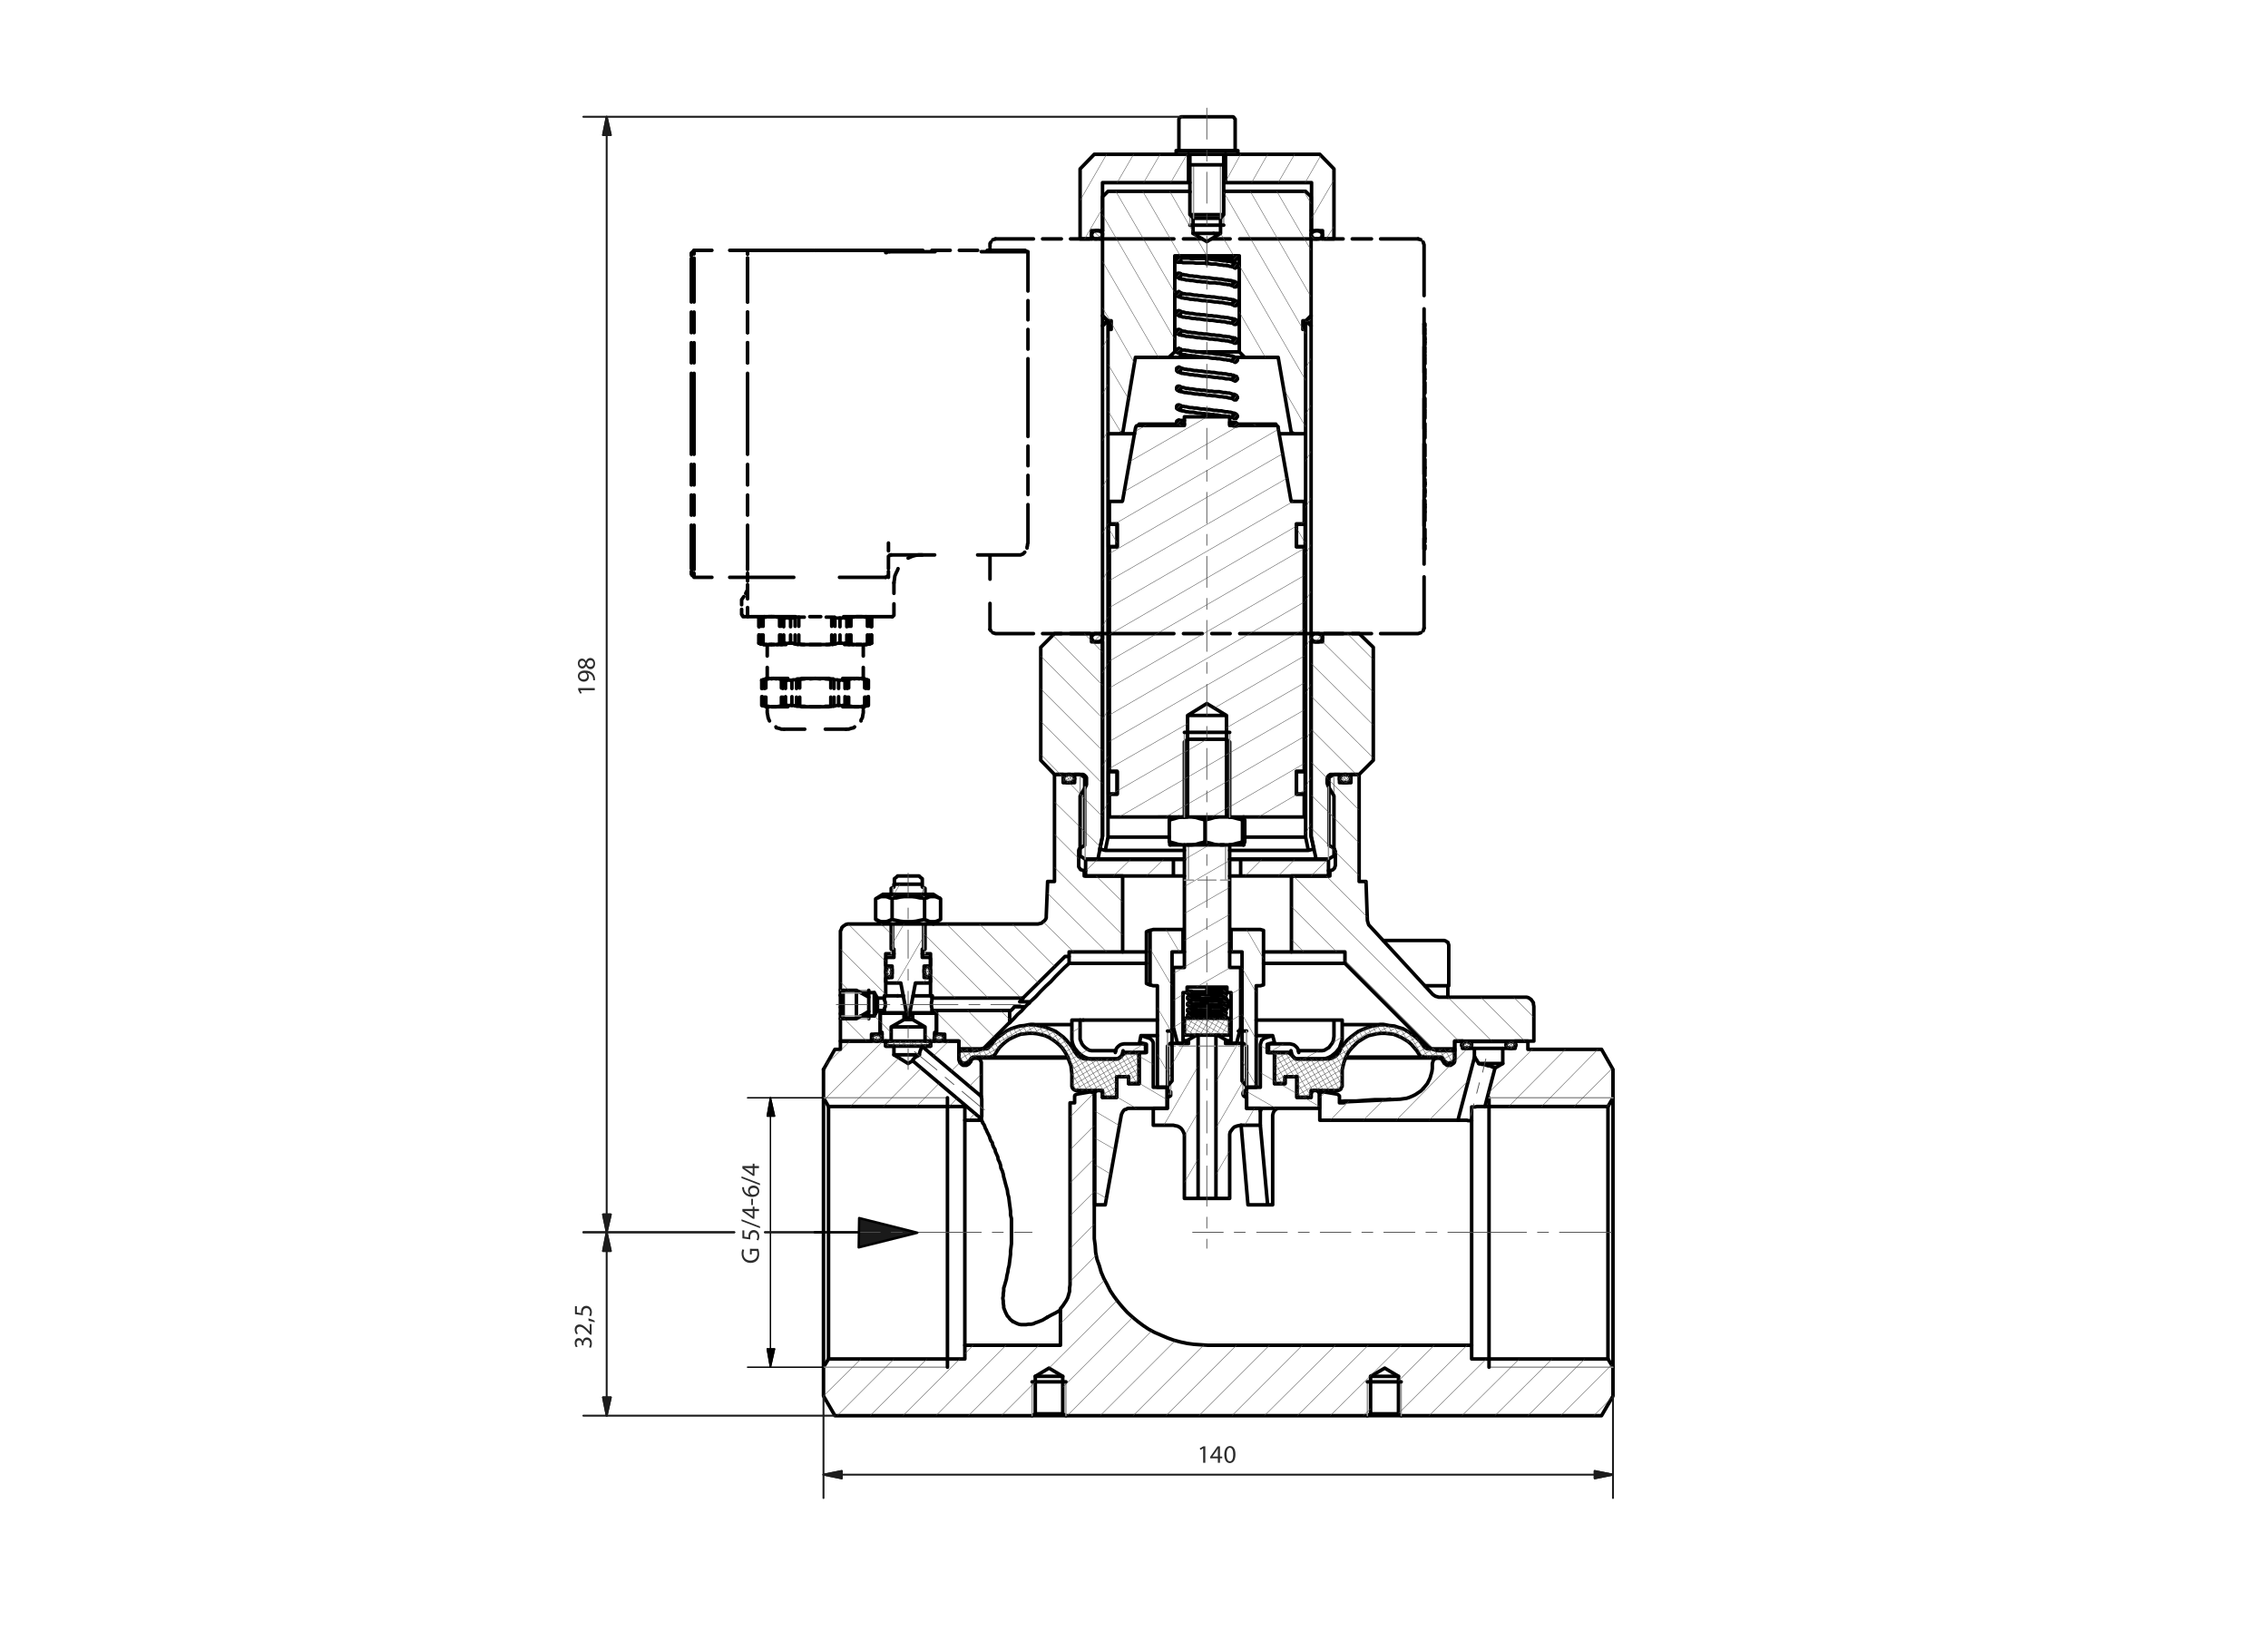 <?xml version="1.0" encoding="utf-8"?>
<!-- Generator: Adobe Illustrator 16.0.0, SVG Export Plug-In . SVG Version: 6.00 Build 0)  -->
<!DOCTYPE svg PUBLIC "-//W3C//DTD SVG 1.1//EN" "http://www.w3.org/Graphics/SVG/1.1/DTD/svg11.dtd">
<svg version="1.1" id="Ebene_1" xmlns="http://www.w3.org/2000/svg" xmlns:xlink="http://www.w3.org/1999/xlink" x="0px" y="0px"
	 width="595px" height="433px" viewBox="0 0 595 433" style="enable-background:new 0 0 595 433;" xml:space="preserve">
<style type="text/css">
<![CDATA[
	.st0{fill:none;stroke:#000000;stroke-width:0.933;stroke-linecap:round;stroke-linejoin:round;stroke-miterlimit:10;}
	.st1{fill:none;stroke:#4D4D4D;stroke-width:0.215;stroke-linecap:round;stroke-linejoin:round;stroke-miterlimit:10;}
	.st2{fill:none;stroke:#1A1A1A;stroke-width:0.12;stroke-linecap:round;stroke-linejoin:round;stroke-miterlimit:10;}
	.st3{fill:none;stroke:#4D4D4D;stroke-width:0.12;stroke-linecap:round;stroke-linejoin:round;stroke-miterlimit:10;}
	.st4{fill:none;stroke:#1C1C1C;stroke-width:0.502;stroke-linecap:round;stroke-linejoin:round;stroke-miterlimit:10;}
	.st5{fill-rule:evenodd;clip-rule:evenodd;fill:#1A1A1A;}
	.st6{fill-rule:evenodd;clip-rule:evenodd;fill:#1C1C1C;}
	.st7{fill:none;stroke:#969696;stroke-width:0.359;stroke-linecap:round;stroke-linejoin:round;stroke-miterlimit:10;}
	.st8{fill:none;stroke:#000000;stroke-width:0.646;stroke-linecap:round;stroke-linejoin:round;stroke-miterlimit:10;}
	.st9{fill:#2C2C2C;}
	.st10{fill-rule:evenodd;clip-rule:evenodd;}
	.st11{fill:none;stroke:#000000;stroke-width:0.359;stroke-linecap:round;stroke-linejoin:round;stroke-miterlimit:10;}
]]>
</style>
<path class="st0" d="M232.36,273.159h-11.881v2.16h-1.439l-3,5.279 M423.16,280.599l-3-5.279h-19.32v-2.16h-3.36v1.92h-3.239v3.96
	l-2.04,1.2l-2.641,10.08h32.28l1.32-2.28V280.599 M420.16,371.438l3-5.159v-7.561l-1.32-2.16h-35.76v-3.6h-69.24l-3.6-0.24
	l-1.801-0.24l-1.68-0.359l-1.8-0.48l-1.68-0.6l-3.36-1.44l-1.56-0.84l-1.44-0.96l-1.44-1.08l-1.439-1.2l-1.32-1.199l-1.2-1.32
	l-1.199-1.44l-1.08-1.439l-0.96-1.44l-0.841-1.68l-0.84-1.561l-0.72-1.68l-0.479-1.68l-0.601-1.68l-0.36-1.801l-0.119-1.8l-0.24-1.8
	v-37.68l-0.12-0.24l-0.12-0.36l-0.479-0.239H286l-3.48,0.6l-0.479,0.24l-0.12,0.24v1.799h-1.2v47.761l-0.12,0.84v0.84l-0.479,1.68
	l-0.36,0.721l-0.96,1.439l-0.6,0.721v9.6h-25.08v3.6h-35.76l-1.32,2.16v7.561l3,5.159h51.72l0.84-0.479v-9.84l3.601-2.16l3.6,2.16
	v9.84l0.84,0.479h79.08l0.84-0.479v-9.84l3.721-2.16l3.6,2.16v9.84l0.72,0.479H420.16"/>
<path class="st0" d="M383.68,273.159h-2.04v5.279l-0.12,0.36l-0.239,0.24l-0.721,0.479h-0.96l-0.239-0.24l-0.24-0.119l-0.36-0.36
	l-0.12-0.239l-0.479-0.721l-0.721-0.24h-0.479l-0.36,0.12l-0.359,0.24l-0.24,0.24l-0.12,0.479l-0.12,0.36v1.319l-0.12,0.841
	l-0.479,1.68l-0.721,1.44l-0.6,0.72l-0.479,0.601 M251.56,273.159h-7.439v1.32h-2.16v0.119l15.479,13.08v-9l-0.359-0.72l-0.36-0.24
	l-0.479-0.12h-0.36l-0.479,0.12l-0.36,0.12l-0.24,0.36l-0.12,0.36l-0.24,0.239l-0.239,0.36l-0.24,0.119l-0.36,0.24h-0.96
	l-0.359-0.24l-0.48-0.479l-0.24-0.72V273.159 M216.04,280.599v7.44l1.32,2.28h35.76v3.6h4.319v-0.36l-18-15.239l-1.199,0.72
	l-3.721-2.28v-2.279h-2.159v-1.32"/>
<path class="st0" d="M263.56,337.239l-0.239,0.72v0.72l-0.12,0.721v0.6l-0.12,0.6l0.12,0.721v0.6l0.12,0.72v0.48l0.479,1.2
	l0.48,0.96l0.359,0.359l0.24,0.36l0.36,0.36l0.479,0.359 M274.72,345.639l1.08-0.6l1.2-0.601l1.2-0.72 M257.439,293.919h0.12v0.12
	l0.12,0.24l0.12,0.12v0.239l0.12,0.12l0.24,0.36l0.12,0.24l0.239,0.72l0.24,0.359l0.12,0.36l0.72,1.44l0.12,0.479l0.24,0.601
	l0.36,0.479l0.119,0.601l0.24,0.6l0.36,0.6l0.12,0.601l0.6,1.319l0.12,0.721l0.36,0.72l0.239,0.72l0.12,0.84l0.36,0.721l0.24,0.84
	l0.12,0.72l0.239,0.84l0.24,0.96l0.48,1.681l0.12,0.96l0.239,0.84l0.24,1.92l0.12,0.84l0.12,0.96v0.96l0.24,0.96v6.601l-0.12,0.96
	l-0.12,0.96v0.84l-0.12,0.96l-0.12,0.96l-0.12,0.96l-0.24,0.96l-0.119,0.84l-0.24,0.96l-0.12,0.84l-0.48,1.681 M287.32,286.479
	h-1.08 M347.08,286.479h-1.2 M280.24,277.599H256 M377.32,277.599h-24.36 M257.439,287.679v0.24l0.12,0.359v4.681l-0.12,0.24v0.359
	 M364.72,288.399l-1.08,0.119h-2.88l-1.8,0.121l-1.68,0.119l-1.561,0.12h-3l-1.319,0.12 M352.6,289.119H351.4 M373.36,285.64
	l-0.601,0.6l-1.439,0.96l-0.721,0.36l-0.84,0.359l-0.72,0.24l-1.68,0.24l-14.761,0.72v0.239H351.4v-1.799l-0.36-0.36l-0.24-0.12
	l-3.6-0.6h-0.24l-0.24,0.119l-0.359,0.12l-0.12,0.36v6.84h36.239l4.32-16.439v-2.4h-3.12v-1.92"/>
<path class="st0" d="M217.36,290.319v66.239 M216.04,358.719v-70.68 M239.439,278.319v-0.12l0.12-0.24l0.48-0.479l0.36-0.24
	l0.479-0.24l0.36-0.24h-6.721 M241.24,276.759v-0.359l0.12-0.48l0.119-0.359l0.12-0.24l0.12-0.36l0.24-0.24v-0.12 M265.72,346.719
	l0.96,0.48l0.601,0.239l0.6,0.12h1.32l0.6-0.12h0.72l0.601-0.119l0.479-0.24l0.721-0.24l1.199-0.479l1.2-0.721"/>
<path class="st7" d="M248.56,288.039h-32.52 M216.04,358.719h32.52"/>
<path class="st0" d="M423.16,288.039v70.68 M421.84,356.559v-66.239 M389.56,290.319H387.4l-0.36,0.119h-0.96 M386.08,290.438v3.601
	 M253.12,293.919v59.04 M248.56,288.039v70.68"/>
<line class="st7" x1="390.64" y1="358.719" x2="423.16" y2="358.719"/>
<line class="st0" x1="390.64" y1="358.719" x2="390.64" y2="288.039"/>
<line class="st7" x1="423.16" y1="288.039" x2="390.64" y2="288.039"/>
<path class="st0" d="M271.6,370.959h7.08 M279.64,371.438H275.2 M275.2,371.438h-4.44 M271.6,361.119h7.2 M394.24,275.079h-7.44
	 M394.24,279.039h-6.36 M386.8,277.479h0.24v0.239l0.36,0.36l0.119,0.359l0.24,0.24l0.12,0.36 M387.88,279.039l0.24,0.12h0.359
	l0.36,0.119h0.48l1.08,0.361h0.359l0.36,0.119l0.479,0.24h0.24l0.24,0.12v0.12h0.12 M386.08,294.039h-0.96l-0.24-0.12h-2.4
	 M386.08,294.039v58.92"/>
<path class="st0" d="M359.56,370.959h7.32 M367.6,371.438h-4.319 M363.28,371.438h-4.561 M359.56,361.119h7.32 M278.68,370.959h0.12
	"/>
<path class="st7" d="M270.76,362.559v8.88 M279.64,371.438v-8.88"/>
<line class="st0" x1="270.76" y1="362.559" x2="279.64" y2="362.559"/>
<path class="st7" d="M358.72,362.559v8.88 M367.6,371.438v-8.88"/>
<path class="st0" d="M220.84,266.679l-0.36,0.6v5.881h8.16v-1.801h2.28v-5.64H232v-0.6h-1.8l-0.84,1.44h-3.601 M231.64,242.438
	H222.4l-0.48,0.121l-0.72,0.479l-0.36,0.36l-0.12,0.479l-0.24,0.36v15.479 M225.76,260.438h3.601l0.84,1.44h1.8v-0.601h0.36v-11.039
	h1.8v-7.44l-0.48-0.36 M220.479,259.719l0.36,0.72 M242.92,242.438l-0.6,0.36v7.44h1.8v11.039h0.479v0.601h23.761l11.04-10.92h1.079
	 M280.479,250.959v-1.2h14.04v-19.92h-10.08v-1.439H284.2l-0.721-0.24L283,227.438v-4.319l0.12-0.36l0.24-0.119l0.239-0.24
	l0.96-0.601v-17.88l-1.319-0.721h-1.32v2.16h-3v-2.16h-1.8l-0.48,0.121v27.959h-1.8l-0.36,9v0.48l-0.119,0.36l-0.36,0.479
	l-0.36,0.24l-0.359,0.359l-0.96,0.24h-27.48 M402.4,264.039l-0.12-0.601v-0.359l-0.36-0.48l-0.24-0.359l-0.72-0.48l-0.48-0.119
	h-23.04l-0.359-0.121l-0.48-0.119l-0.72-0.48l-16.56-18l-0.24-0.24l-0.12-0.359l-0.12-0.36l-0.12-0.479l-0.359-10.201h-1.801
	v-27.959l-0.359-0.121h-1.8v2.16h-3v-2.16h-1.32l-1.44,0.721v17.88l1.08,0.601l0.36,0.359l0.12,0.36l0.12,0.239v3.721l-0.24,0.72
	l-0.36,0.36l-0.24,0.119l-0.359,0.121h-0.24v1.439H338.8v19.92h14.04v3l21.84,21.84l0.48,0.36l0.479,0.24l0.601,0.239l0.479,0.121
	l0.601,0.119h4.319v-2.52H402.4V264.039 M358.72,362.559h8.88"/>
<path class="st0" d="M232.36,261.278h3.119 M220.479,265.959v1.319 M220.479,259.719v1.44 M238.72,265.719h5.88 M232,265.719h5.76
	 M245.2,271.358h0.479 M230.92,271.358h0.48 M245.68,271.358h2.16v1.801h3.72v2.52H256l0.479-0.119l0.601-0.121l0.479-0.239
	l0.601-0.24l6.72-6.72v-2.76l0.24-0.36H244.6v0.6h1.08V271.358"/>
<path class="st0" d="M234.52,250.239h-0.359 M242.32,250.239h-0.36 M270.28,262.839l-0.24,0.36l-0.36,0.239l-0.72,0.721
	 M268.36,261.879v0.12l-0.841,0.84 M267.52,262.839h2.761 M268.96,264.159h-2.88 M266.08,264.159l-0.24,0.359l-0.479,0.48
	l-0.24,0.12 M264.88,268.239v0.119 M264.88,268.358l1.08-1.08l0.96-1.079l1.08-0.96l0.96-1.08 M270.28,262.839l1.439-1.32
	l1.32-1.439l1.32-1.32l1.319-1.199l1.2-1.32l2.4-2.4l1.199-1.08 M280.479,252.759v-1.8 M280.479,250.959L280.479,250.959
	 M300.76,252.759h-20.28 M352.84,252.759h-21.36 M300.76,249.759h-6.24 M338.8,249.759h-7.32 M284.8,228.399h-0.36 M348.88,228.399
	h-0.36 M348.28,203.919h0.359 M284.56,203.919h0.36 M232,265.119v-0.479l0.12-0.24l0.12-0.24v-0.6 M232.24,263.56v-0.601l-0.12-0.36
	l-0.12-0.24v-0.479 M244.6,261.879h-0.12v0.72l-0.119,0.36v0.601 M244.36,263.56v0.6l0.119,0.24v0.72h0.12 M239.56,261.278h4.561
	 M235.479,261.278h1.561"/>
<path class="st7" d="M242.68,250.239v-7.801 M233.8,242.438v7.801"/>
<path class="st0" d="M230.2,261.879v3.24 M229.36,260.438v6.121"/>
<line class="st7" x1="227.92" y1="259.839" x2="220.6" y2="259.839"/>
<path class="st0" d="M227.92,265.358v1.92 M227.92,259.839v1.801"/>
<path class="st7" d="M349.96,222.519v-19.199 M283.36,203.319v19.199 M220.6,267.278h7.32"/>
<path class="st0" d="M319,314.438h-4.68 M307,273.759l-0.72,0.721v11.64h0.239l0.36,0.239l0.24,0.121v0.959l-0.24,0.24l-0.36,0.12
	h-0.239v3h-3.721v4.44h5.28l0.48,0.12l0.6,0.119l0.48,0.24l0.479,0.36l0.36,0.479l0.239,0.48l0.24,0.6v16.8h3.601v-42.72l-0.12-0.12
	h-0.24l-2.16,1.2v0.96H307 M327.04,274.479l-0.84-0.721h-4.681v-0.96l-2.159-1.2H319v42.84h3.6v-16.8l0.12-0.6l0.72-0.96l0.36-0.36
	l0.601-0.24l0.479-0.119l0.6-0.12h5.16v-4.44h-3.6v-3h-0.36l-0.24-0.12l-0.239-0.24l-0.12-0.359v-0.24l0.12-0.359l0.239-0.121
	l0.24-0.239h0.36V274.479"/>
<path class="st7" d="M308.32,274.479h-2.04 M313.6,274.479H309.4 M318.76,274.479h-4.2 M323.8,274.479h-4.08 M327.04,274.479h-2.16
	 M307.12,274.479v12.6 M326.08,287.079v-12.6"/>
<path class="st0" d="M322.6,249.759h0.36 M310.36,249.759h0.359 M330.64,258.64l0.84-0.24v-14.28l-0.84-0.24h-7.68v5.88h2.88v33.84
	l1.44,1.68h2.279V258.64H330.64 M301.72,258.399l0.84,0.24h1.08v26.639h2.4l1.439-1.68v-33.84h2.881v-5.88h-7.801l-0.84,0.24
	V258.399"/>
<line class="st7" x1="306.28" y1="270.519" x2="306.28" y2="285.039"/>
<path class="st0" d="M324.88,270.519h2.16 M306.28,270.519h1.319"/>
<line class="st7" x1="327.04" y1="285.039" x2="327.04" y2="270.519"/>
<path class="st0" d="M320.32,263.679l-0.12-0.24 M320.8,262.239l0.12-0.24h0.84l0.12,0.24l0.12,0.119l0.12,0.36l0.12,0.24v1.08
	l-0.24,0.36l-0.12,0.24v0.119h-0.24l-0.12,0.12h-0.359l-0.12-0.12h-0.12l-0.36-0.24 M320.2,263.438v-0.359l0.12-0.24
	 M311.56,260.438h-0.12 M321.88,260.438h-2.16 M311.8,273.039h-0.36 M321.88,273.039h-0.36 M311.8,273.759h-0.36 M321.88,273.759
	h-0.36 M310.72,221.679v32.16h-2.88v15.721l1.08,4.199h2.52v-0.72h-1.079v-12.601h1.079v-1.439 M322.6,214.358v-19.68l-0.84-0.72
	h-10.2l-0.84,0.72v19.68 M311.439,258.999h10.44v1.439h1.08v12.601h-1.08v0.72h2.521l1.079-4.199v-15.721h-2.88v-32.16
	 M300.76,258.039v-13.56 M301.72,244.119l-0.479,0.12l-0.48,0.24 M300.76,258.039l0.48,0.239l0.479,0.121 M310.72,243.879h-0.359
	 M322.96,243.879h-0.36"/>
<path class="st7" d="M313.12,230.919h-2.4 M319,230.919h-4.68 M322.6,230.919H320.2 M321.52,214.358v-20.399 M321.52,230.919v-9.24
	 M311.8,221.679v9.24 M311.8,193.959v20.399"/>
<path class="st0" d="M234.64,230.56l0.48-0.361l0.359-0.359 M235.479,229.839h5.641 M241.12,229.839l0.359,0.359l0.48,0.361
	 M241.96,230.56v1.439 M234.64,231.999v-1.439 M233.8,242.438v6.601h0.72v2.16h-1.8l-0.359,0.36v1.68l0.359,0.24h1.32v3h-1.32
	l-0.359,0.239v0.841l0.359,0.359h3.601l1.68,8.88 M242.68,234.64v-1.561l-0.72-0.36v-0.72h-7.44v0.72l-0.72,0.36v1.561 M238,266.799
	h0.479l1.681-8.88h3.6l0.36-0.359v-0.841l-0.36-0.239h-1.32v-3h1.32l0.36-0.24v-1.68l-0.36-0.36h-1.8v-2.16h0.72v-6.601
	 M233.8,269.438h8.88 M237.16,267.519h2.279 M238.72,265.839h0.72 M237.16,265.839h0.6 M233.8,269.438l3.36-1.92v-1.68h-6.24v5.04
	h0.48v2.28h2.399V269.438 M239.439,267.519l3.24,1.92v3.721h2.521v-2.28h0.479v-5.04h-6.24V267.519 M322.6,225.519h2.88
	 M307.84,225.519h2.88 M310.72,229.839h-2.88 M325.479,229.839h-2.88 M284.8,225.519v4.32h23.04v-4.32H284.8z M325.479,225.519v4.32
	h23.04v-4.32H325.479z M310.72,267.159v4.439h11.88v-4.439H310.72z"/>
<path class="st7" d="M242.32,234.64v-1.801 M242.32,249.039v-6.601 M234.28,242.438v6.601 M234.28,232.839v1.801"/>
<path class="st0" d="M289.24,287.919h3.72v-5.4h3.12v1.801h2.76v-8.16h-3.6l-1.92,1.68h-8.761l-0.479-0.12l-0.601-0.239l-0.479-0.24
	l-0.36-0.36l-0.72-0.96l-0.6-1.08l-0.721-0.96l-0.84-0.96l-0.84-0.84L277,270.64l-1.08-0.48l-1.2-0.48l-1.08-0.359l-1.319-0.24
	l-1.2-0.24h-1.2l-1.2,0.24l-1.2,0.12l-1.199,0.36l-1.08,0.359l-1.2,0.6l-2.88,2.16l-0.721,0.961l-0.84,0.959l-0.479,0.48l-0.36,0.12
	h-7.2v2.28l0.24,0.72l0.24,0.36l0.24,0.239l0.359,0.12h0.721l0.359-0.12l0.36-0.239l0.24-0.24l0.479-0.601 M340.24,287.919h3.72
	v-1.8h7.08l0.36-0.12l0.359-0.24l0.12-0.359l0.24-0.36v-4.32l0.24-1.079l0.239-0.961l0.36-0.96l0.479-1.079l0.601-0.961l0.72-0.84
	l1.44-1.439l1.92-1.2l0.96-0.48l2.16-0.479l1.08-0.12h1.08l2.159,0.239l0.96,0.36l1.08,0.48l0.84,0.479l0.961,0.6l0.84,0.721
	l1.439,1.68l0.601,0.961l0.12,0.239l0.359,0.24l0.72,0.239h4.561l0.24,0.121l0.239,0.239l0.36,0.601l0.36,0.24l0.239,0.239
	l0.36,0.12h0.84l0.36-0.12l0.24-0.239l0.239-0.36l0.12-0.36v-2.64h-7.2l-0.239-0.12l-0.36-0.24l-0.24-0.24l-0.72-0.959l-0.84-0.961
	l-0.84-0.72l-0.96-0.72l-1.08-0.721l-1.08-0.6l-1.2-0.359l-1.08-0.36l-1.32-0.12l-1.199-0.24h-1.2l-2.4,0.48l-1.08,0.359
	l-1.199,0.48l-1.08,0.48l-1.92,1.439l-0.961,0.84l-0.84,0.96l-0.72,0.96l-0.479,1.08l-0.721,0.96l-0.479,0.36l-0.96,0.479
	l-0.601,0.12h-8.76l-1.8-1.68h-3.72v8.16h2.76v-1.801h3.12V287.919"/>
<path class="st0" d="M259.72,277.358h0.96 M254.8,277.719l0.24-0.239l0.24-0.121h4.439l0.72-0.239l0.36-0.24l0.24-0.239l0.6-0.961
	l0.601-0.84l0.84-0.84l0.84-0.721l0.84-0.6l0.96-0.479l1.08-0.48l0.96-0.36l2.16-0.239H271l1.08,0.12l1.08,0.24l0.96,0.239
	l1.08,0.48l0.96,0.6l0.84,0.601l0.84,0.72l0.72,0.72l0.601,0.84l0.6,0.961l0.48,1.079l0.72,1.921l0.12,1.079l0.12,1.08v3.24
	l0.12,0.36l0.239,0.359l0.36,0.24l0.36,0.12h6.96v1.8"/>
<path class="st0" d="M303.64,267.64H284.2 M349.96,267.64h-20.4 M338.68,275.679l0.24,0.961l0.24,0.479l0.359,0.36l0.36,0.239
	l0.48,0.12h6.6l0.84-0.12l0.72-0.239l0.721-0.36l1.199-0.96l0.961-1.2l0.72-2.16v-5.159h-2.16v4.319l-0.12,0.72l-0.12,0.6
	l-0.359,0.601l-0.721,0.96l-1.2,0.721l-0.6,0.119h-6.12v0.48l-0.24-0.96l-0.239-0.36l-0.36-0.359l-0.479-0.36l-0.961-0.24h-5.64
	v2.28h5.88V275.679 M292.36,277.839h0.479l0.48-0.12l0.479-0.239l0.36-0.36l0.24-0.479l0.119-0.48l0.12-0.48v0.48h5.88v-2.28h-5.64
	l-0.6,0.12l-0.36,0.12l-0.48,0.36l-0.359,0.359l-0.24,0.36l-0.12,0.479l-0.12,0.48v-0.48h-6.239l-0.601-0.119l-0.6-0.36l-0.48-0.36
	l-0.479-0.48l-0.36-0.479l-0.479-1.2v-5.039h-2.16v5.159l0.12,0.72l0.239,0.721l0.36,0.72l0.96,1.2l1.2,0.96l0.72,0.36l0.72,0.239
	l0.721,0.12H292.36 M378.88,278.919h1.32 M253.12,278.919h1.2 M281.2,268.839h-10.8 M362.92,268.839h-10.8 M353.2,277.358h20.279
	 M260.68,277.358h19.44"/>
<path class="st0" d="M321.04,221.679h-0.84 M306.76,220.839l0.72,0.24l0.48,0.119l1.2,0.361l1.2,0.119h2.279l1.08-0.119l1.2-0.361
	l0.6-0.119l0.601-0.24 M311.439,221.679H307 M307,221.679h-0.12v-0.48l-0.12-0.359 M326.2,221.679L326.2,221.679 M326.2,221.679
	h0.12v-0.119l0.119-0.361v-0.119l0.12-0.24 M329.56,271.719h4.32 M299.32,271.719h4.319 M325.6,295.239l1.801,20.88 M327.4,316.119
	h5.159l-1.92-20.88 M333.88,316.119h-1.32 M333.88,316.119v-23.16 M330.64,291.519l0.24-0.479l0.24-0.24h0.12 M333.88,292.959v-0.36
	l0.12-0.479l0.12-0.36l0.24-0.359l0.239-0.24l0.36-0.24l0.36-0.12h0.239 M327.04,285.278L327.04,285.278 M306.16,285.278h0.12
	 M327.04,285.278v5.521h19.08v-3.84l-0.12-0.24l-0.12-0.36l-0.479-0.239h-0.721l-0.479,0.239l-0.12,0.36l-0.12,0.24v0.96h-3.72v-5.4
	h-3.12v1.801h-2.76v-8.16h-1.921v-2.16l1.921-0.48l-0.48-1.8l-1.92,0.601l-0.36,0.119l-0.239,0.24l-0.36,0.24l-0.12,0.359
	l-0.24,0.721v11.279H327.04 M287.2,316.119h2.76l4.2-23.521l0.12-0.359l0.239-0.48l0.24-0.359l0.24-0.24l0.479-0.12l0.36-0.24h10.32
	v-5.521h-3.601V273.64l-0.12-0.361l-0.239-0.359l-0.24-0.24l-0.36-0.24l-0.359-0.119l-1.92-0.601l-0.36,1.8l1.8,0.48v2.16h-1.92
	v8.16h-2.76v-1.801h-3.12v5.4h-3.72v-1.2l-0.12-0.36l-0.24-0.119l-0.36-0.12h-0.6l-0.48,0.239l-0.239,0.36V316.119 M292.72,275.679
	h-0.12 M340.72,275.679h-0.12 M284.2,267.64h-0.84"/>
<path class="st0" d="M307,214.358h2.28 M311.439,214.358h-1.079l-1.2,0.121l-1.2,0.359l-0.48,0.12l-0.72,0.239 M306.76,215.198
	l0.12-0.359v-0.48H307 M325.96,220.839v0.24l0.12,0.119v0.361l0.12,0.119 M326.2,221.679h-5.16 M316.12,220.839l0.72,0.24l0.6,0.119
	l1.2,0.361l1.2,0.119h2.4l1.199-0.119l1.32-0.361l0.601-0.119l0.6-0.24 M320.2,221.679h-8.761"/>
<path class="st0" d="M221.2,267.278v-0.119 M229.72,241.239v-5.4 M234.04,241.239v-5.4 M242.56,241.239v-5.4 M246.76,241.239v-5.4
	 M231.64,234.64l-1.92,1.199 M244.84,234.64l1.92,1.199 M244.84,242.438l1.92-1.199 M231.64,242.438l-1.92-1.199 M246.76,235.839
	l-0.24-0.24h-0.239l-0.601-0.24l-0.479-0.119h-1.08l-0.48,0.119l-0.479,0.24h-0.36l-0.24,0.24 M242.56,235.839l-0.6-0.24h-0.6
	l-1.08-0.24l-1.08-0.119h-1.92l-1.08,0.119l-1.08,0.24h-0.601l-0.479,0.24 M234.04,235.839l-0.36-0.24h-0.24l-0.6-0.24l-0.479-0.119
	h-1.08l-0.48,0.119l-0.479,0.24h-0.24l-0.36,0.24 M229.72,241.239l0.36,0.119l0.72,0.36l0.48,0.12h1.08l0.479-0.12l0.6-0.239
	l0.24-0.121l0.36-0.119 M234.04,241.239l0.479,0.119l0.601,0.121l1.08,0.239l1.08,0.12h1.92l1.08-0.12l1.08-0.239l1.199-0.24
	 M242.56,241.239l0.24,0.119l0.36,0.121l0.479,0.239l0.48,0.12h1.08l0.479-0.12l0.601-0.239l0.479-0.24 M231.64,234.64h13.2
	 M244.84,242.438h-13.2 M326.56,220.839v-5.641 M316.12,220.839v-5.641 M325.96,220.839v-5.641 M306.76,220.839v-5.641
	 M326.2,214.358L326.2,214.358 M307,214.358L307,214.358 M307,221.679L307,221.679 M326.2,221.679L326.2,221.679 M316.12,215.198
	l-0.601-0.239l-0.6-0.12l-1.2-0.359l-1.08-0.121h-1.2 M311.439,214.358h9.601 M325.96,215.198l-0.6-0.239l-0.601-0.12l-1.32-0.359
	l-1.199-0.121h-2.4l-1.2,0.121l-1.2,0.359l-0.6,0.12l-0.72,0.239 M321.04,214.358h5.16 M326.56,215.198l-0.12-0.239v-0.12
	l-0.119-0.359v-0.121h-0.12l-0.12,0.121v0.359l-0.12,0.12v0.239 M326.2,214.358L326.2,214.358 M309.28,214.358h2.159"/>
<path class="st0" d="M220.479,261.159v3.119 M221.2,267.159v-7.32"/>
<path class="st0" d="M224.68,259.839H221.2 M224.68,267.278H221.2 M227.92,261.64l-3.24-1.801 M227.92,265.358l-3.24,1.92
	 M227.92,265.358v-3.719 M224.68,259.839v7.439 M220.479,265.959l0.721,1.319 M220.479,261.159l0.721-1.32 M220.479,264.278v1.681"
	/>
<path class="st7" d="M225.88,260.56h-5.04 M220.84,266.56h5.04"/>
<path class="st0" d="M345.4,166.239h1.56 M286.36,166.239h1.439 M322.6,225.399h22.681 M288.04,225.399h22.68 M356.56,203.198
	l3.721-3.719v-29.641l-3.721-3.6h-9.6v2.16h-3v51l1.32,6h3.239l1.44-0.84v-15.721l-1.56-2.641l-0.24-0.719v-1.08l0.24-0.721
	l0.239-0.24l0.36-0.24H356.56 M273.04,199.479l3.6,3.719h7.561l0.359,0.24l0.24,0.24l0.24,0.36v1.8l-0.12,0.359l-1.56,2.641v15.721
	l1.319,0.84h3.36l1.2-6v-51h-2.88v-2.16h-9.721l-3.6,3.6V199.479 M379.84,259.719v1.921 M379.84,259.719v-1.079 M378.88,246.759
	l0.36,0.12l0.359,0.24l0.24,0.12l0.12,0.359l0.12,0.36 M378.88,246.759h-15.96 M380.08,247.959v10.681 M380.08,258.64h-6.24"/>
<path class="st7" d="M348.52,225.399v-18.961 M284.68,206.438v18.961"/>
<path class="st0" d="M320.2,61.239h-1.8 M335.68,113.799h3.84 M293.68,113.799h3.96 M324.16,93.759h2.399 M306.64,93.759h9.96
	 M308.68,92.319H308.2 M325.12,92.319h-11.28 M312.16,50.439l-0.24-0.24h-21.24l-1.439,1.44v31.2l1.319,1.32h0.96v2.28
	 M320.2,57.159v4.08l-3.601,2.16l-3.6-2.16v-4.08 M291.52,86.439h-0.84v27.36h3l0.36-0.12l0.24-0.119l0.239-0.24l0.12-0.24
	l3.24-19.32h8.76l1.561-1.44v-25.2h16.92v25.2l1.439,1.44h8.761l3.359,19.32l0.24,0.48l0.36,0.119l0.239,0.12h3v-27.36h-0.72v-2.28
	h0.84l1.32-1.32v-31.2l-1.44-1.44H321.28l-0.24,0.24 M326.56,219.64h15.96 M290.68,219.64h16.08 M322.6,223.119h20.641
	 M289.96,223.119h20.76 M342.52,219.64l0.721,3.479l1.439-0.36l-0.72-3.359V85.479l-1.32-1.32h-0.12V219.64 M289.96,223.119
	l0.72-3.479V84.159h-0.12l-1.319,1.32v133.92l-0.721,3.359L289.96,223.119"/>
<path class="st0" d="M321.04,50.199h0.24 M311.92,50.199h0.24 M318.4,61.239H313"/>
<line class="st7" x1="321.04" y1="59.079" x2="321.04" y2="50.439"/>
<line class="st0" x1="321.04" y1="59.079" x2="312.16" y2="59.079"/>
<line class="st7" x1="312.16" y1="50.439" x2="312.16" y2="59.079"/>
<path class="st0" d="M311.56,187.719h10.2 M326.2,214.358h15.96v-6h-2.04v-6h2.04v-58.92h-2.04v-6h2.04v-5.879h-3.36v-0.24h-0.12
	l-3.359-18.961v-0.359l-0.24-0.24l-0.24-0.119H322.6v-2.281 M310.6,214.358l0.96-0.6v-26.04l5.04-3.12l5.16,3.12v26.04l0.84,0.6
	 M322.6,109.358h-11.88v2.281h-12.24l-0.359,0.119l-0.12,0.24l-0.12,0.359l-3.36,18.961l-0.119,0.24h-3.36v5.879h2.04v6h-2.04v58.92
	h2.04v6h-2.04v6H307"/>
<path class="st7" d="M310.72,192.159v22.199 M322.6,214.358v-22.199"/>
<path class="st0" d="M345.4,62.679L345.4,62.679 M289.24,62.679h-1.44 M346.96,61.599l-0.12-0.24v-0.12l-0.12-0.24l-0.24-0.12
	l-0.239-0.24H346l-0.24-0.12h-0.479l-0.36,0.12h-0.24l-0.24,0.24l-0.239,0.12l-0.12,0.24l-0.12,0.12v0.36l0.12,0.24l0.12,0.12
	l0.12,0.24l0.239,0.12l0.12,0.12l0.36,0.12H346l0.72-0.36l0.12-0.24v-0.24L346.96,61.599 M286.36,61.599v0.24l0.239,0.48l0.12,0.12
	l0.48,0.24h1.2l0.119-0.12l0.48-0.24l0.12-0.24l0.12-0.36v-0.48l-0.12-0.24l-0.24-0.12l-0.12-0.12l-0.24-0.12l-0.359-0.12h-0.721
	l-0.239,0.12h-0.24l-0.36,0.36l-0.12,0.24l-0.119,0.12V61.599 M343.96,166.239h1.44 M287.8,166.239h1.44 M346.96,167.319l-0.12-0.24
	v-0.24l-0.36-0.359h-0.239l-0.24-0.24h-1.08l-0.48,0.24l-0.239,0.239l-0.12,0.24l-0.12,0.239v0.121l0.12,0.359l0.12,0.24l0.12,0.12
	l0.239,0.12l0.12,0.119l0.36,0.121H346l0.72-0.36l0.12-0.24v-0.239L346.96,167.319 M286.36,167.319v0.24l0.119,0.239l0.12,0.12
	l0.12,0.24l0.48,0.24h1.2l0.119-0.121l0.24-0.119l0.24-0.24l0.12-0.24l0.12-0.119v-0.601l-0.48-0.479l-0.24-0.121l-0.359-0.119
	h-0.96l-0.24,0.24h-0.24l-0.12,0.239l-0.12,0.12l-0.119,0.24V167.319 M322.6,111.278h0.12 M310.479,111.278h0.24 M298.84,111.278
	v0.361 M298.84,111.278h0.72 M299.56,111.278h8.28 M307.84,111.278h0.72 M308.56,111.278v0.361h1.92v-0.361H308.56z M322.72,111.278
	v0.361h12v-0.361H322.72z M310.72,192.159h11.88"/>
<path class="st0" d="M289.24,60.519L289.24,60.519 M321.04,47.919h0.479 M311.8,47.919h0.36 M308.56,40.479H287.08l-3.72,3.84v18.36
	h3v-2.16 M286.36,60.519h2.88v-12.6h22.56v-7.44 M321.52,40.479v7.44h22.561v12.6 M344.08,60.519h2.88v2.16h3v-18.36l-3.72-3.84
	h-21.48 M345.4,62.679h-1.44"/>
<path class="st0" d="M309.28,31.479v8.04 M324.04,31.479v8.04 M312.16,40.479v15.84 M321.04,40.479v15.84 M323.08,30.639h0.359
	l0.24,0.12l0.12,0.24l0.24,0.24v0.24 M309.28,31.479v-0.24l0.12-0.24l0.239-0.24l0.24-0.12h0.24 M323.08,30.639h-12.96
	 M320.2,57.279l0.84-0.96 M313.12,57.279l-0.96-0.96 M313.12,57.279h7.08 M321.04,56.319h-8.88 M308.56,39.519v0.96 M324.76,39.519
	v0.96 M308.56,40.479h16.2 M324.76,40.479L324.76,40.479 M308.56,39.519h16.2 M345.4,62.679h1.56 M286.36,62.679h1.439
	 M343.96,60.519h0.12 M289.24,60.519L289.24,60.519"/>
<path class="st7" d="M313.12,43.239v14.04 M320.2,57.279v-14.04"/>
<path class="st0" d="M320.92,262.599v0.12l0.12,0.24h0.12l0.12,0.12l0.12-0.12h0.119l0.12-0.24v-0.239l-0.12-0.121H321.4
	l-0.12-0.119l-0.12,0.119 M312.28,261.879v-0.239l-0.12-0.121h-0.36l-0.12,0.121h-0.12v0.359l0.24,0.24h0.36l0.12-0.12V261.879
	 M312.28,265.119v-0.36h-0.601l-0.12,0.12v0.36l0.24,0.24h0.36l0.12-0.121V265.119 M320.92,265.839v0.12l0.12,0.24h0.479l0.12-0.24
	v-0.24l-0.239-0.239h-0.24l-0.24,0.239V265.839 M320.92,264.278v0.121l0.12,0.119h0.12l0.12,0.121l0.12-0.121h0.119l0.12-0.119
	v-0.24l-0.239-0.24h-0.24l-0.24,0.24V264.278 M312.28,263.438v-0.239l-0.12-0.12h-0.36l-0.24,0.24v0.359h0.12l0.12,0.12h0.36
	l0.12-0.12V263.438 M320.92,267.159h0.72 M312.28,266.56v-0.36h-0.601l-0.12,0.12v0.359h0.12l0.24,0.24l0.24-0.12l0.12-0.12V266.56
	 M321.64,267.159v-0.36l-0.239-0.239h-0.12l-0.12,0.119l-0.24,0.12v0.36 M311.56,260.438v0.121l0.24,0.239h0.36l0.12-0.12v-0.479
	l-0.12-0.12h-0.36l-0.24,0.24V260.438 M320.92,261.039v0.12l0.24,0.24h0.24l0.239-0.24v-0.24l-0.239-0.24h-0.24l-0.24,0.24V261.039
	 M290.8,202.479v5.879h2.28v-5.879H290.8z M340.12,202.479v5.879h2.28v-5.879H340.12z M290.8,137.56v5.879h2.28v-5.879H290.8z
	 M340.12,137.56v5.879h2.28v-5.879H340.12z M321.04,43.239h-8.88"/>
<path class="st0" d="M320.92,259.719v0.36l0.24,0.24h0.359l0.12-0.12 M321.64,259.959v-0.24 M321.16,262.358h-0.12l-0.12,0.121
	v0.119"/>
<path class="st0" d="M321.04,266.199h-0.24l-0.24-0.12H320.2l-0.36-0.12h-1.8l-0.36-0.12h-2.16l-0.479-0.12h-0.72l-0.36-0.12
	 M312.16,263.079l0.12,0.12h0.359l0.24,0.12h1.56l0.36,0.119h2.16l0.36,0.121h0.84l0.479,0.119h1.561l0.359,0.12h0.841l0.119,0.12
	v0.12h0.12v0.239 M321.04,264.519h-0.601l-0.239-0.119h-1.8l-0.36-0.121h-0.84l-0.36-0.119h-2.16l-0.359-0.12h-1.561l-0.24-0.12
	h-0.359l-0.24-0.12h-0.12l-0.12-0.12l-0.12-0.24 M316.6,260.199l0.601,0.12h0.359l0.48,0.119h2.04l0.24,0.121h0.72l0.24,0.119h0.12
	l0.239,0.24v0.12 M321.04,261.278h-0.96l-0.24-0.119h-2.04l-0.36-0.12h-0.84 M321.64,259.719L321.64,259.719 M320.92,259.719h-4.32
	 M321.64,259.719v0.24 M321.16,260.319h-0.36l-0.24-0.12h-3.479l-0.48-0.12 M316.6,261.039h-0.359l-0.48-0.12h-3.24l-0.239-0.12
	h-0.601l-0.12-0.239v-0.121 M312.16,260.079h0.479l0.24,0.12h3.72 M316.6,259.719v0.36 M316.6,261.039v-0.84 M321.64,259.719h-0.72
	 M321.64,260.199v-0.24"/>
<path class="st0" d="M309.76,110.799v-0.239l-0.12-0.121l-0.239-0.119l-0.12-0.121l-0.24,0.121 M308.68,68.199v0.24l0.36,0.36h0.36
	l0.359-0.36v-0.48l-0.12-0.24l-0.239-0.12h-0.36l-0.24,0.12l-0.12,0.24V68.199 M323.439,69.759v0.24l0.24,0.12l0.12,0.12l0.24,0.12
	l0.24-0.12l0.239-0.24l0.12-0.24l-0.239-0.48l-0.12-0.12h-0.48l-0.36,0.36V69.759 M312.16,266.199h1.8l0.36,0.12h4.199l0.48,0.119
	h1.2l0.359,0.121h0.841l0.119,0.119h0.12v0.24 M319,267.159h-0.6l-0.601-0.12h-4.08l-0.479-0.12h-1.32l-0.24-0.24h-0.12v-0.119
	 M312.16,261.519h0.12l0.239,0.121h1.2l0.36,0.119h0.72l0.36,0.12h2.16l0.479,0.12h1.92l0.24,0.12h0.6l0.24,0.12h0.601l0.119,0.119
	l0.12,0.121v0.119 M321.04,262.959h-0.48l-0.12-0.12h-0.6l-0.36-0.12h-1.8l-0.479-0.12h-2.16l-0.36-0.119h-1.08l-0.359-0.121h-1.08
	l-0.24-0.119h-0.12v-0.12l-0.24-0.24 M312.16,264.759h0.359l0.12,0.12h1.44l0.359,0.12h0.721l0.479,0.12h2.16l0.36,0.12h1.8
	l0.24,0.119h0.72l0.24,0.121h0.359v0.119l0.12,0.12v0.12 M313.96,265.599h-1.44l-0.239-0.119h-0.48v-0.121l-0.24-0.239"/>
<path class="st0" d="M323.439,84.639v0.12l0.36,0.36h0.48l0.12-0.12l0.119-0.24l0.12-0.12l-0.12-0.36 M309.76,82.119v-0.24
	l-0.12-0.24l-0.239-0.12h-0.36l-0.24,0.12l-0.12,0.24v0.36l0.12,0.24l0.24,0.12h0.36l0.239-0.12l0.12-0.24V82.119 M309.76,96.879
	v-0.24l-0.12-0.12l-0.239-0.12l-0.12-0.12l-0.48,0.24l-0.12,0.12v0.48l0.12,0.24l0.24,0.12h0.36l0.239-0.12l0.12-0.24V96.879
	 M323.439,99.399v0.24l0.24,0.12l0.12,0.12l0.24,0.12l0.24-0.12l0.239-0.24l0.12-0.24l-0.12-0.24l-0.119-0.12l-0.12-0.24h-0.48
	l-0.12,0.24l-0.24,0.12V99.399 M323.439,89.439v0.24l0.36,0.36h0.48l0.12-0.12l0.239-0.48l-0.12-0.12l-0.119-0.24l-0.12-0.12h-0.48
	l-0.36,0.36V89.439 M309.76,87.039v-0.24l-0.12-0.24l-0.239-0.12h-0.36l-0.24,0.12l-0.12,0.24v0.48l0.12,0.24h0.24l0.24,0.12
	l0.12-0.12h0.239l0.12-0.24V87.039 M309.76,91.959v-0.24l-0.12-0.12l-0.239-0.12l-0.12-0.12l-0.48,0.24l-0.12,0.12v0.48l0.36,0.36
	h0.36l0.359-0.36V91.959 M323.439,94.479v0.24l0.24,0.12l0.12,0.12l0.24,0.12l0.24-0.12l0.239-0.24l0.12-0.24l-0.239-0.48
	l-0.12-0.12h-0.48l-0.36,0.36V94.479 M323.56,111.759h0.96l0.12-0.119v-0.24l-0.12-0.121v-0.119l-0.119-0.12l-0.24-0.12h-0.36
	l-0.12,0.12h-0.12l-0.12,0.239v0.361L323.56,111.759 M309.04,110.319l-0.24,0.119l-0.12,0.121v0.479l0.12,0.239l0.24,0.121h0.36
	l0.239-0.121l0.12-0.239v-0.24"/>
<path class="st0" d="M309.76,77.199v-0.24l-0.12-0.24l-0.239-0.12l-0.12-0.12l-0.48,0.24l-0.12,0.24v0.48l0.12,0.12 M309.76,101.919
	v-0.24l-0.12-0.24l-0.239-0.12h-0.36l-0.24,0.12l-0.12,0.24v0.36l0.12,0.239l0.24,0.121h0.36l0.239-0.121l0.12-0.239V101.919
	 M323.439,104.319v0.24l0.36,0.359h0.48l0.12-0.12l0.239-0.479l-0.239-0.48l-0.12-0.12h-0.48l-0.36,0.36V104.319 M324.52,84.279
	l-0.239-0.24l-0.24-0.12l-0.24,0.12l-0.12,0.12l-0.24,0.12v0.36"/>
<path class="st0" d="M323.56,69.999H323.2l-0.24-0.12h-0.36l-0.239-0.12l-0.48-0.12 M324.52,67.119v0.24l0.12,0.12 M323.8,68.079
	h-0.6l-0.24-0.12h-1.2l-0.479-0.12h-3.96l-0.721-0.12 M316.6,69.159l-0.72-0.12h-2.16l-0.72-0.12h-2.64l-0.36-0.12h-0.96v-0.12
	l-0.12-0.12h-0.12l-0.12-0.12v-0.24 M309.4,67.599l0.239,0.12h2.28l0.6,0.12h4.08 M316.6,67.119v0.6 M316.6,69.159v-1.32
	 M324.52,67.119h-0.96 M323.56,67.119l-0.12,0.24v0.36l0.24,0.24v0.12h0.601l0.239-0.24v-0.12l0.12-0.24 M324.64,67.479l-0.12-0.12
	v-0.24 M323.439,74.679v0.24l0.24,0.12l0.12,0.24h0.48l0.12-0.24l0.119-0.12l0.12-0.24l-0.239-0.48h-0.12l-0.24-0.12l-0.24,0.12
	h-0.12l-0.24,0.24V74.679 M309.76,72.159v-0.12l-0.12-0.24l-0.239-0.12h-0.36l-0.24,0.12l-0.12,0.24v0.36l0.12,0.24l0.24,0.12h0.36
	l0.239-0.12l0.12-0.24V72.159 M309.76,106.719v-0.12l-0.12-0.24l-0.239-0.119h-0.36l-0.24,0.119l-0.12,0.24v0.48l0.12,0.119
	l0.48,0.24l0.12-0.119l0.239-0.121l0.12-0.119V106.719 M323.439,109.239v0.24l0.24,0.119l0.12,0.24h0.48l0.12-0.24l0.119-0.119
	l0.12-0.24l-0.12-0.24l-0.239-0.24l-0.24-0.119l-0.24,0.119l-0.12,0.12l-0.24,0.12V109.239 M323.439,79.599v0.24l0.36,0.36h0.48
	l0.12-0.12l0.239-0.48l-0.12-0.24l-0.119-0.12l-0.12-0.24h-0.48l-0.12,0.24l-0.24,0.12V79.599 M308.8,77.559l0.48,0.24l0.12-0.12
	l0.239-0.12l0.12-0.12v-0.24"/>
<path class="st0" d="M316.6,67.839l0.721,0.12l0.84,0.12l0.72,0.12h0.6l1.44,0.24h0.6l0.48,0.12h0.6l1.08,0.36h0.36 M321.88,69.639
	h-0.84l-0.48-0.12h-0.479l-0.601-0.12L319,69.279h-1.2l-0.6-0.12H316.6"/>
<path class="st0" d="M309.76,86.679l0.12,0.12h0.24l0.359,0.12h0.36l0.36,0.12l0.479,0.12h0.48l0.6,0.12h0.601l1.199,0.24h0.601
	l0.72,0.12h0.72l0.601,0.12l0.72,0.12h0.6l0.601,0.12h0.72l0.6,0.12l0.48,0.12h0.6l0.48,0.12h0.479l0.721,0.24h0.359l0.24,0.12h0.24
	 M323.56,89.799h-0.239l-0.24-0.12h-0.24l-0.36-0.12L322,89.439h-0.36l-0.479-0.12h-0.601l-1.199-0.24h-0.601l-0.72-0.12h-0.72
	l-1.2-0.24h-0.72l-0.721-0.12h-0.6l-1.2-0.24h-0.6l-0.48-0.12h-0.6l-0.36-0.12l-0.479-0.12H310l-0.24-0.12H309.4l-0.12-0.12
	l-0.24-0.12l-0.36-0.36v-0.24 M309.76,91.599l0.12,0.12l0.24,0.12h0.72l0.36,0.12h0.479l0.48,0.12l0.6,0.12h0.601l0.6,0.12h0.6
	l0.601,0.12l0.72,0.12h0.72l0.601,0.12h0.72l1.2,0.24h0.72l0.6,0.12h0.48l0.6,0.12l0.48,0.12h0.479l0.36,0.12h0.36l0.359,0.12
	l0.48,0.24h0.24l0.12,0.24h0.119v0.24l0.12,0.24 M323.56,94.719h-0.479l-0.24-0.12l-0.36-0.12H322l-0.36-0.12h-0.479l-1.2-0.24h-0.6
	l-0.601-0.12h-0.72l-0.72-0.12l-0.601-0.12h-0.6l-0.72-0.12h-0.721l-1.2-0.24h-0.6l-0.6-0.12h-0.48l-0.6-0.12l-0.36-0.12h-0.479
	l-0.36-0.12h-0.24l-0.359-0.12l-0.12-0.12l-0.24-0.12h-0.12l-0.12-0.24l-0.12-0.12v-0.24 M324.04,68.919l0.12,0.24h0.24l0.119,0.12
	v0.24l0.12,0.24"/>
<path class="st0" d="M309.76,96.519l0.12,0.12h0.24l0.72,0.24h0.36l0.479,0.12h0.48l1.2,0.24h0.6l0.6,0.12h0.601l1.439,0.24h0.601
	l0.72,0.12h0.6l0.601,0.12l0.72,0.12h0.6l0.48,0.12h0.6l0.96,0.24h0.36 M323.56,99.759l-0.479-0.24h-0.24l-0.36-0.12h-0.84
	l-0.479-0.12l-0.601-0.12h-0.6l-0.6-0.12h-0.601l-1.439-0.24h-0.601l-0.6-0.12h-0.72l-0.721-0.12l-0.6-0.12h-0.601l-0.6-0.12h-0.6
	l-0.48-0.12l-0.6-0.12h-0.36l-0.479-0.12H310l-0.24-0.12l-0.359-0.12l-0.12-0.12h-0.24l-0.12-0.24h-0.12l-0.12-0.24v-0.24
	 M324.04,88.719l0.24,0.24h0.12l0.119,0.12v0.24l0.12,0.12"/>
<path class="st0" d="M309.76,101.559h0.12l0.24,0.12h0.359l0.721,0.24h0.479l0.48,0.12h0.6l1.2,0.239h0.6l0.601,0.121h0.72
	l0.72,0.119l0.601,0.121h0.72l0.6,0.119h1.32l0.6,0.12l0.48,0.12h0.6l0.48,0.12h0.479l1.08,0.36h0.24 M323.56,104.679l-0.239-0.119
	h-0.24l-0.24-0.121h-0.36L322,104.319l-0.36-0.121h-0.479l-0.601-0.119h-0.6l-1.2-0.24h-0.72l-0.72-0.12h-0.601l-0.6-0.12
	l-0.72-0.119h-0.721l-0.6-0.121h-0.601l-1.199-0.239h-0.48l-0.6-0.12h-0.36l-0.479-0.12l-0.36-0.12h-0.24l-0.359-0.119h-0.12
	l-0.24-0.24h-0.12l-0.12-0.121l-0.12-0.239v-0.12 M309.76,81.759h0.12l0.24,0.12h0.359l0.721,0.24h0.479l0.48,0.12h0.6l1.2,0.24h0.6
	l0.601,0.12h0.72l0.72,0.12l0.601,0.12h0.72l0.6,0.12h0.601l0.72,0.12l0.6,0.12h0.48l0.6,0.12H322l0.479,0.12l0.36,0.12h0.36
	l0.359,0.12h0.24l0.48,0.24l0.239,0.24v0.12l0.12,0.24 M323.56,84.879l-0.239-0.12h-0.48l-0.36-0.12H322l-0.36-0.12l-0.479-0.12
	h-0.601l-0.6-0.12h-0.6l-0.601-0.12l-0.72-0.12h-0.72l-0.601-0.12h-0.6l-1.44-0.24h-0.6l-0.601-0.12h-0.6l-0.6-0.12l-0.48-0.12h-0.6
	l-0.36-0.12h-0.479l-0.36-0.12l-0.24-0.12H309.4l-0.12-0.12l-0.24-0.12l-0.24-0.24l-0.12-0.24v-0.12 M322.84,98.319l0.36,0.12h0.359
	l0.721,0.36h0.12l0.119,0.24v0.12l0.12,0.24"/>
<path class="st0" d="M309.76,76.839h0.12l0.24,0.12l0.359,0.12h0.36l0.36,0.12h0.96l1.2,0.24h0.6l0.6,0.12h0.601l1.439,0.24h0.601
	l0.72,0.12h0.6l0.601,0.12l0.72,0.12h0.6l0.48,0.12 M323.56,79.959h-0.239l-0.48-0.24h-0.36L322,79.599h-0.36l-0.479-0.12
	l-0.601-0.12h-0.6l-0.6-0.12h-0.601l-1.439-0.24h-0.601l-0.6-0.12h-0.72l-0.721-0.12l-0.6-0.12h-0.601l-0.6-0.12h-0.6l-0.48-0.12
	l-0.6-0.12h-0.36l-0.479-0.12H310l-0.24-0.12l-0.359-0.12h-0.12l-0.24-0.12l-0.36-0.36v-0.24 M323.8,103.479l0.48,0.239l0.239,0.24
	v0.12l0.12,0.24"/>
<path class="st0" d="M309.76,71.799l0.12,0.12l0.24,0.12h0.359l0.36,0.12h0.36l0.96,0.24h0.6l0.601,0.12h0.6l1.2,0.24h0.72
	l0.72,0.12h0.601l0.72,0.12l0.6,0.12h0.601l0.72,0.12h0.6l0.48,0.12l0.6,0.12H322l0.479,0.12h0.36l0.36,0.12 M323.56,75.039
	l-0.239-0.12h-0.24l-0.24-0.12l-0.36-0.12H322l-0.36-0.12h-0.479l-1.2-0.24h-0.6l-0.601-0.12h-1.439l-1.2-0.24h-0.72l-0.721-0.12
	h-0.6l-1.2-0.24h-0.6l-0.48-0.12h-0.6l-0.36-0.12l-0.479-0.12H310l-0.24-0.12H309.4l-0.12-0.24l-0.24-0.12h-0.12l-0.12-0.12
	l-0.12-0.24v-0.24 M309.76,106.479h0.12l0.24,0.119h0.359l0.36,0.12h0.36l0.96,0.24h0.6l0.601,0.12h0.6l1.2,0.24h0.72l0.72,0.119
	h0.601l0.72,0.121l0.6,0.119h0.601l0.72,0.12h0.6l0.48,0.12l0.6,0.12H322l0.479,0.12h0.36l0.72,0.24h0.24l0.48,0.24l0.239,0.239
	v0.24l0.12,0.12 M323.56,109.599h-0.12l-0.239-0.119h-0.24l-0.72-0.24h-0.36l-0.479-0.12h-0.961l-0.479-0.12l-0.6-0.12h-0.601
	l-0.479-0.12h-0.601l-0.6-0.119h-0.601l-0.6-0.121H315.4l-0.601-0.119h-0.6l-0.601-0.121l-0.479-0.119h-0.96l-0.601-0.12H311.2
	l-0.721-0.24h-0.359l-0.36-0.12h-0.12l-0.72-0.359l-0.24-0.24v-0.24 M320.92,78.279h0.6l0.96,0.24h0.36l0.36,0.12h0.359l0.721,0.36
	l0.239,0.24v0.12l0.12,0.24"/>
<path class="st0" d="M230.08,273.159h0.24l0.239-0.12h0.24l0.24-0.12l0.24-0.24l0.12-0.24v-0.359l-0.12-0.12l-0.12-0.24l-0.12-0.12
	l-0.48-0.24h-0.96l-0.239,0.121l-0.12,0.119l-0.24,0.12l-0.12,0.12l-0.12,0.24v0.359l0.24,0.24v0.12l0.24,0.12l0.12,0.12h0.239
	 M322.6,110.799h0.96l0.24,0.12h0.48l0.12,0.12l0.119,0.12v0.119 M309.4,110.319h1.319 M308.92,111.278l-0.24-0.239v-0.12
	 M323.2,73.719l0.359,0.12h0.24l0.48,0.24l0.239,0.24v0.12l0.12,0.24"/>
<path class="st0" d="M244.12,274.479v-1.32 M352.84,205.358h0.48l0.359-0.119l0.24-0.12l0.36-0.36v-0.24l0.12-0.24l-0.24-0.479
	l-0.12-0.12l-0.12-0.24l-0.24-0.119h-0.359l-0.12-0.121H352.6l-0.239,0.121h-0.24l-0.24,0.24l-0.24,0.119l-0.12,0.24l-0.119,0.12
	v0.479l0.119,0.24l0.12,0.24l0.721,0.359H352.84 M280.479,205.358h0.48l0.72-0.359l0.12-0.24l0.12-0.359v-0.121l-0.12-0.359
	l-0.12-0.24l-0.12-0.119l-0.72-0.361h-0.72l-0.36,0.121h-0.24l-0.119,0.24l-0.24,0.119l-0.12,0.24l-0.12,0.12v0.239l0.12,0.24v0.24
	l0.12,0.24l0.72,0.359H280.479 M243.28,256.479l0.239-0.121l0.24-0.239l0.12-0.24l0.12-0.239l0.12-0.24v-0.84l-0.36-0.721v-0.24
	h-0.24l-0.119-0.119h-0.24l-0.12,0.119l-0.24,0.12v0.12l-0.24,0.48l-0.12,0.119v0.601l0.12,0.479l0.12,0.24v0.12l0.12,0.24
	l0.12,0.12l0.24,0.119L243.28,256.479 M233.2,256.479l0.239-0.121l0.24-0.239l0.12-0.24l0.12-0.12l0.12-0.359v-1.08l-0.12-0.24
	l-0.12-0.12l-0.12-0.24l-0.24-0.12l-0.119-0.119h-0.24l-0.48,0.479v0.24l-0.12,0.239l-0.119,0.601l0.119,0.479l0.12,0.36l0.12,0.24
	l0.12,0.12l0.24,0.119L233.2,256.479 M246.4,273.159h0.239l0.24-0.12h0.24l0.24-0.12l0.239-0.24l0.12-0.24v-0.359l-0.12-0.12
	l-0.12-0.24l-0.119-0.12l-0.48-0.24h-0.96l-0.24,0.121l-0.12,0.119l-0.239,0.12l-0.12,0.24v0.12l-0.12,0.24l0.12,0.119v0.24
	l0.12,0.12l0.239,0.12l0.12,0.12h0.24l0.24,0.12H246.4 M229.6,273.039l0.24,0.12h0.24"/>
<path class="st0" d="M396.4,275.079h0.239l0.24-0.12h0.24l0.12-0.12l0.239-0.12l0.12-0.12v-0.24 M384.76,275.079l0.24-0.12h0.479
	l0.12-0.12l0.24-0.12l0.12-0.12l0.12-0.24v-0.479l-0.24-0.239l-0.24-0.121l-0.12-0.119h-0.239l-0.24-0.121h-0.48l-0.239,0.121h-0.24
	l-0.12,0.119l-0.24,0.121l-0.12,0.119l-0.12,0.24v0.359l0.12,0.121l0.12,0.239l0.12,0.12l0.24,0.12h0.479L384.76,275.079
	 M244.12,273.159h-11.76v1.32h11.76"/>
<path class="st0" d="M259.96,165.519l-0.24-0.359 M261.16,166.239l-0.721-0.24 M372.76,165.999L372.76,165.999l-0.72,0.24
	 M373.6,164.799l-0.239,0.72 M362.2,166.239h9.84 M354.76,166.239h5.04 M347.439,166.239h4.921 M325.24,166.239h19.68
	 M317.92,166.239h4.8 M310.479,166.239h4.921 M288.28,166.239h19.68 M280.84,166.239h5.04 M273.52,166.239h4.92 M261.16,166.239
	h9.96 M271.12,62.679h-9.96 M278.439,62.679h-4.92 M285.88,62.679h-5.04 M307.96,62.679h-19.68 M315.4,62.679h-4.921 M322.72,62.679
	h-4.8 M344.92,62.679h-19.68 M352.36,62.679h-4.921 M359.8,62.679h-5.04 M372.04,62.679h-9.84 M343.96,85.479v-2.64l-1.32,1.32
	L343.96,85.479 M289.24,82.839v2.64l1.319-1.32L289.24,82.839 M384.76,273.278H396.4 M397.6,274.358l0.12-0.239l-0.12-0.12v-0.24
	l-0.12-0.119l-0.239-0.121l-0.12-0.119h-0.24l-0.24-0.121h-0.479l-0.36,0.121h-0.12l-0.24,0.119l-0.239,0.24l-0.12,0.24v0.359
	l0.12,0.24l0.239,0.24l0.24,0.12h0.24l0.24,0.12h0.24"/>
<path class="st0" d="M196.12,148.479v0.6 M220.24,151.479h12.12 M196.12,151.479h12.12 M196.12,153.399v0.959 M196.12,151.479v0.959
	 M256.479,145.599h11.28 M233.8,145.599h11.4 M196.12,67.719v0.96 M205.72,65.679h-9.6v0.96 M213.04,65.679h-4.8 M220.36,65.679
	h-4.921 M242.08,65.679h-19.44 M249.28,65.679h-4.801 M256.479,65.679h-4.8 M268.6,65.679H259 M245.32,66.039h-12 M269.68,66.039
	h-12.24 M269.439,143.799v-0.36l0.12-0.24v-0.359l0.12-0.359 M267.76,145.599l0.24-0.119l0.36-0.121l0.479-0.479 M269.68,76.359
	v-10.32 M269.68,83.919v-5.04 M269.68,91.599v-5.16 M269.68,114.519V94.119 M269.68,122.198v-5.159 M269.68,129.759v-5.04
	 M269.68,142.479v-10.08 M268.96,65.679h-0.36 M269.68,66.039l-0.359-0.12 M234.52,155.679v-2.76 M234.52,161.198v-2.76
	 M234.28,161.679l-0.12,0.12h-0.12 M234.52,161.198v0.24 M195.64,155.679l0.48-0.96 M194.56,157.358l0.601-0.84 M196.12,159.399
	v2.399 M196.12,154.719v2.4 M195.52,161.799h-0.239 M196.12,161.799h-0.24 M194.56,158.679v-1.32 M194.8,161.438h-0.12v-0.119
	l-0.12-0.121v-1.319 M195.28,161.799h-0.36v-0.12 M373.6,77.559v-13.32 M373.6,87.639v-6.6 M373.6,97.719v-6.72 M373.6,127.839
	v-26.76 M373.6,137.919v-6.721 M373.6,147.999v-6.721 M373.6,164.799v-13.44 M259.72,64.719v-0.48 M259.72,65.679v-0.48
	 M259.72,151.959v-6.36 M259.72,164.799v-6.479 M260.439,62.919l0.721-0.24 M259.72,64.239v-0.36l0.24-0.36 M373.36,63.519
	L373.36,63.519l0.239,0.72 M372.04,62.679l0.72,0.24 M259.72,165.159v-0.36"/>
<path class="st0" d="M196.12,119.198V97.959 M196.12,127.239v-5.4 M196.12,135.159v-5.28 M196.12,149.438v-11.64 M191.439,151.479
	h4.681v-1.08 M182.08,151.479h4.68 M181.36,137.799v10.681 M181.36,129.879v5.28 M181.36,121.839v5.4 M181.36,97.959v21.239
	 M181.36,89.919v5.28 M181.36,81.879v5.4 M181.36,68.679v10.56 M182.08,79.239v-10.56 M182.08,87.279v-5.4 M182.08,95.199v-5.28
	 M182.08,119.198V97.959 M182.08,127.239v-5.4 M182.08,135.159v-5.28 M182.08,148.479v-10.681 M181.36,67.839v0.84 M181.36,66.399
	v0.72 M182.08,66.639v-0.96 M182.08,68.679v-0.96 M182.08,149.438v-0.959 M182.08,151.479v-1.08 M181.36,149.919v0.721
	 M181.36,148.479v0.719 M181.84,65.919l0.24-0.24 M181.36,66.399l0.239-0.24 M181.6,150.999l-0.239-0.359 M182.08,151.479
	l-0.24-0.36 M232.96,150.999h0.12v-0.359 M232.36,151.479l0.239-0.121h0.12 M233.08,149.198v-0.719 M233.08,150.64v-0.721
	 M233.08,144.519v-2.039 M233.08,148.479v-2.041 M233.08,150.999v-0.359 M233.08,151.479v-0.36 M221.32,161.799h12.72
	 M196.12,161.799h12.6 M196.12,137.799v10.681 M196.12,129.879v5.28 M196.12,121.839v5.4 M196.12,97.959v21.239 M196.12,89.919v5.28
	 M196.12,81.879v5.4 M196.12,68.679v10.56 M196.12,154.358v0.36 M235.6,149.198l-0.12,0.361l-0.359,0.719l-0.36,0.841l-0.12,0.96
	l-0.12,0.84 M241.96,145.599H241l-0.84,0.12l-0.84,0.24l-0.841,0.36l-0.239,0.119 M233.2,145.959h-0.12v0.36 M233.8,145.599h-0.36
	 M232.6,66.159v0.12h-0.239 M233.32,66.039h-0.36 M196.12,150.399v1.08 M196.12,149.079v0.359"/>
<path class="st0" d="M196.12,87.279v-5.4 M196.12,95.199v-5.28"/>
<path class="st0" d="M200.32,178.358h0.239 M199.96,178.479l0.24-0.121 M200.56,180.64v-2.281 M200.56,185.198v-2.279
	 M200.2,185.079h-0.24 M200.56,185.198h-0.239 M211.12,185.319h-1.32 M213.88,185.438h-1.32 M212.56,178.119l1.32-0.12
	 M209.8,178.239l1.32-0.12 M216.52,178.119l1.44,0.12 M213.88,177.999l1.32,0.12 M217.96,180.519v-2.279 M217.96,185.319v-2.4
	 M215.2,185.438h-1.32 M217.96,185.319h-1.44 M209.56,178.119h0.24v0.12 M208.96,178.358v-0.119h0.12l0.12-0.12 M209.8,180.519
	v-2.279 M209.8,185.319v-2.4 M209.2,185.319h-0.12l-0.12-0.121 M209.8,185.319h-0.24 M207.76,180.64v-2.16 M207.76,185.079v-2.28
	 M208.479,178.358h0.48 M207.76,178.479l0.36-0.121 M208.96,180.64v-2.281 M208.96,185.198v-2.279 M208.12,185.079h-0.36
	 M208.96,185.198h-0.48 M223.36,185.319h-0.721 M224.8,185.438h-0.72 M224.08,178.119l0.72-0.12 M222.64,178.239l0.721-0.12
	 M226.12,178.119l0.72,0.12 M224.8,177.999l0.601,0.12 M226.84,180.519v-2.279 M226.84,185.319v-2.4 M225.4,185.438H224.8
	 M226.84,185.319h-0.72 M222.4,178.119h0.119l0.12,0.12 M222.28,178.358l-0.12-0.119h-0.12v-0.12h0.12 M222.64,180.519v-2.279
	 M222.64,185.319v-2.4 M222.16,185.319h-0.12l0.12-0.121h0.12 M222.64,185.319H222.4 M221.68,180.64v-2.16 M221.68,185.079v-2.28
	 M222.16,178.358h0.12 M221.68,178.479l0.24-0.121 M222.28,180.64v-2.281 M222.28,185.198v-2.279 M221.92,185.079h-0.24
	 M222.28,185.198h-0.12 M191.439,65.679h4.681 M182.08,65.679h4.68 M196.12,66.639v-0.96 M196.12,79.239v-11.52"/>
<path class="st0" d="M205.6,178.119h0.12l-0.12,0.12 M205,178.239l0.24-0.12h0.12 M205.36,185.319H205 M205.36,185.198h0.239v0.121
	h0.12h-0.12 M205.36,180.64v-2.281 M205.36,185.198v-2.279 M205.84,178.358l0.24,0.121 M205.36,178.358h0.239 M206.08,182.799v2.28
	 M206.08,178.479v2.16 M205.6,185.198h-0.239 M206.08,185.079h-0.24 M218.56,178.119L218.56,178.119l0.12,0.12l0.12,0.119
	 M217.96,178.239v-0.12h0.24 M218.2,185.319h-0.24 M218.8,185.198h-0.12v0.121h-0.12 M218.8,180.64v-2.281 M218.8,185.198v-2.279
	 M219.64,178.358l0.36,0.121 M218.8,178.358h0.36 M220,182.799v2.28 M220,178.479v2.16 M219.16,185.198h-0.36 M220,185.079h-0.36
	 M226.96,178.239h0.12l0.12,0.119 M226.84,178.239l-0.24-0.12 M226.6,185.319h0.24 M227.2,185.198h-0.12l-0.12,0.121 M227.2,180.64
	v-2.281 M227.2,185.198v-2.279 M227.56,178.358l0.24,0.121 M227.2,178.358h0.239 M227.8,182.799v2.28 M227.8,178.479v2.16
	 M227.439,185.198H227.2 M227.8,185.079h-0.24 M201.64,185.319h-0.72 M202.96,185.438h-0.6 M202.36,178.119l0.6-0.12
	 M200.92,178.239l0.72-0.12 M204.28,178.119l0.72,0.12 M202.96,177.999l0.72,0.12 M205,180.519v-2.279 M205,185.319v-2.4
	 M203.68,185.438h-0.72 M205,185.319h-0.72 M201.04,178.119h0.12H201.04l-0.12,0.12 M200.56,178.358l0.12-0.119h0.12
	 M200.92,180.519v-2.279 M200.92,185.319v-2.4 M200.8,185.319l-0.12-0.121h-0.12 M200.92,185.319h0.24h-0.12 M199.96,180.64v-2.16
	 M199.96,185.079v-2.28"/>
<path class="st0" d="M213.88,177.999h3.6 M207.16,178.479h0.6 M206.08,178.479h0.6 M210.28,177.999h3.6 M202.96,177.999h3.72
	 M199.96,178.479L199.96,178.479 M199.84,178.479L199.84,178.479 M202.36,177.999h0.6 M201.28,177.999h0.6 M205.6,178.239
	l-0.239,0.119"/>
<path class="st0" d="M199.6,168.999l-0.479-0.24 M200.56,169.119l-0.479-0.12 M228.16,168.999l0.479-0.24 M227.2,169.119l0.479-0.12
	 M199.6,162.039l-0.479,0.12 M200.56,161.799l-0.479,0.12 M228.16,162.039l0.479,0.12 M227.2,161.799l0.479,0.12 M227.8,180.64
	v-2.16 M227.8,185.079v-2.28 M199.84,180.64v-2.16 M199.84,185.079v-2.28 M227.32,185.198l0.479-0.119 M226.479,185.438l0.36-0.119
	 M200.32,185.198l-0.48-0.119 M201.28,185.438l-0.48-0.119 M227.32,178.358l0.479,0.121 M226.479,177.999l0.36,0.12 M200.32,178.358
	l-0.48,0.121 M201.28,177.999l-0.48,0.12 M216.52,191.319h5.4 M205.72,191.319h5.4 M199.12,168.759L199.12,168.759 M201.76,169.119
	h0.601 M200.56,169.119h0.601 M206.8,168.759h0.601 M205.6,168.759h0.601 M210.04,169.119h3.84 M202.36,169.119h3.84
	 M221.56,168.759h0.601 M220.36,168.759h0.6 M221.56,169.119h3.841 M213.88,169.119h3.84 M228.64,168.759L228.64,168.759
	 M226.6,169.119h0.601 M225.4,169.119h0.6 M199.12,162.159L199.12,162.159 M206.8,162.159h0.601 M205.6,162.159h0.601
	 M221.56,162.159h0.601 M220.36,162.159h0.6 M228.64,162.159L228.64,162.159 M225.88,185.438h0.6 M224.8,185.438h0.48
	 M227.8,185.079L227.8,185.079 M221.08,185.438h3.72 M213.88,185.438h3.6 M221.08,185.079h0.6 M220,185.079h0.479 M210.28,185.438
	h3.6 M202.96,185.438h3.72 M207.16,185.079h0.6 M206.08,185.079h0.6 M202.36,185.438h0.6 M201.28,185.438h0.6 M199.96,185.079
	L199.96,185.079 M199.84,185.079L199.84,185.079 M227.8,178.479L227.8,178.479 M225.88,177.999h0.6 M224.8,177.999h0.48
	 M221.08,178.479h0.6 M220,178.479h0.479 M221.08,177.999h3.72 M217.479,177.999L217.479,177.999"/>
<path class="st0" d="M200.92,169.119h-0.24l-0.479-0.12 M202.36,169.119h-0.721 M200.2,166.599v2.4 M200.2,161.919v2.4
	 M201.64,161.799h0.721 M200.2,161.919h0.72 M204.88,169.119l-0.24-0.12h-0.12 M204.88,168.999h0.24v0.12 M204.52,166.599v2.4
	 M204.52,161.919v2.4 M205.12,161.919L205.12,161.919l-0.12,0.12h-0.12 M204.52,161.919h0.36 M205.6,166.599v2.16 M205.6,162.159
	v2.279 M205.12,168.879l-0.24,0.12 M205.6,168.759h-0.239 M204.88,166.599v2.4 M204.88,162.039v2.28 M205.36,162.159h0.239
	 M204.88,162.039l0.24,0.12 M226.479,172.119v-3 M226.479,177.999v-2.88 M201.28,172.119v-3 M201.28,177.999v-2.88 M226.479,185.919
	v-0.48 M226.479,186.999v-0.6 M201.28,185.919v-0.48 M201.88,189.159l-0.12-0.24l-0.24-0.6l-0.119-0.721l-0.12-0.6v-0.6
	 M205.72,191.319H205l-0.72-0.24l-0.601-0.12l-0.12-0.24 M224.2,190.719l-0.24,0.24l-0.6,0.12l-0.721,0.24h-0.72 M226.479,186.999
	l-0.119,0.6l-0.12,0.721l-0.36,0.6v0.24 M199.12,164.438v-2.279 M199.12,168.759v-2.16 M228.64,164.438v-2.279 M228.64,168.759
	v-2.16"/>
<path class="st0" d="M199.24,168.759h-0.12 M199.72,168.999l-0.24-0.12 M199.12,164.438v-2.279 M199.12,168.759v-2.16
	 M199.479,162.159l0.24-0.12 M199.12,162.159h0.12 M226.84,161.919h0.72 M225.4,161.799h0.72 M226.12,169.119h-0.72 M227.56,168.999
	l-0.6,0.12h-0.12 M223.96,169.119h-0.24l-0.479-0.12 M225.4,169.119h-0.721 M223.24,166.599v2.4 M223.24,161.919v2.4
	 M224.68,161.799h0.721 M223.24,161.919h0.72 M227.32,169.119L227.32,169.119l0.119-0.12h0.12 M228.04,168.999h-0.36
	 M227.56,166.599v2.4 M227.56,161.919v2.4 M227.68,161.919l0.12,0.12h0.24 M227.56,161.919h-0.239 M228.64,166.599v2.16
	 M228.64,162.159v2.279 M228.16,168.879l-0.12,0.12 M228.64,168.759H228.4 M228.04,166.599v2.4 M228.04,162.039v2.28 M228.4,162.159
	h0.239 M228.04,162.039l0.12,0.12 M216.76,161.919h1.44 M213.88,161.799h1.44 M215.32,169.119h-1.44 M218.2,168.999l-1.08,0.12
	h-0.36 M211,169.119h-0.36l-1.08-0.12 M213.88,169.119h-1.44 M209.56,166.599v2.4 M209.56,161.919v2.4 M212.439,161.799h1.44
	 M209.56,161.919H211 M218.439,169.119h-0.119l-0.12-0.12 M219.04,168.999h-0.24 M218.2,166.599v2.4 M218.2,161.919v2.4
	 M218.8,161.919h0.12l0.12,0.12 M218.2,161.919h0.239 M220.36,166.599v2.16 M220.36,162.159v2.279 M219.4,168.879l-0.36,0.12
	 M220.36,168.759h-0.48 M219.04,166.599v2.4 M219.04,162.039v2.28 M219.88,162.159h0.48 M219.04,162.039l0.36,0.12 M203.8,161.919
	h0.72 M202.36,161.799h0.72 M203.08,169.119h-0.72 M204.52,168.999l-0.6,0.12h-0.12"/>
<path class="st0" d="M216.4,65.679L216.4,65.679 M215.08,65.679L215.08,65.679 M214.6,65.679L214.6,65.679 M214.24,65.679
	L214.24,65.679 M214,65.679L214,65.679 M216.16,65.679L216.16,65.679 M216.4,65.679h-0.12 M215.68,65.679h-0.359 M216.16,65.679
	h-0.36 M215.2,65.679h-0.12 M215.32,65.679L215.32,65.679 M214.84,65.679h-0.24 M215.08,65.679h-0.12 M214.36,65.679h-0.12
	 M214.6,65.679h-0.12 M214.12,65.679L214.12,65.679 M214.24,65.679L214.24,65.679 M214.12,65.679H214 M209.2,65.679L209.2,65.679
	 M212.32,65.679L212.32,65.679 M210.28,65.679h-1.08 M212.32,65.679h-1.08 M204.28,65.679L204.28,65.679 M205.24,65.679
	L205.24,65.679 M207.28,65.679L207.28,65.679 M205.84,65.679h-0.6 M207.28,65.679h-0.721 M222.64,169.119l-0.12-0.12h0.24
	 M223.24,168.999H223l-0.12,0.12 M222.88,161.919h0.36 M222.76,162.039h-0.12v-0.12h-0.12h0.12 M222.76,166.599v2.4 M222.76,162.039
	v2.28 M222.4,168.759h-0.24 M222.76,168.999l-0.12-0.12 M222.16,164.438v-2.279 M222.16,168.759v-2.16 M222.64,162.159l0.12-0.12
	 M222.16,162.159h0.24 M208.96,168.999h-0.36 M209.56,168.999L209.56,168.999l-0.12,0.12H209.2 M209.2,161.919h0.359 M208.6,162.039
	h0.12l0.12-0.12h0.12 M208.6,166.599v2.4 M208.6,162.039v2.28 M207.88,168.759H207.4 M208.6,168.999l-0.359-0.12 M207.4,164.438
	v-2.279 M207.4,168.759v-2.16 M208.24,162.159l0.359-0.12 M207.4,162.159h0.479 M199.96,168.999h-0.24 M200.2,168.999h0.12v0.12
	 M200.32,161.919h-0.12 M199.72,162.039h0.12l0.12-0.12 M199.72,166.599v2.4 M199.72,162.039v2.28"/>
<path class="st0" d="M204.76,65.679L204.76,65.679 M204.52,65.679h-0.239 M204.88,65.679h-0.24 M205.24,65.679H205 M204.28,65.679
	L204.28,65.679 M207.4,65.679L207.4,65.679 M204.28,65.679L204.28,65.679 M207.4,65.679h-0.12 M203.8,65.679h-0.24 M204.28,65.679
	h-0.24 M209.2,65.679L209.2,65.679 M208.72,65.679h-0.24 M209.2,65.679h-0.24 M208.479,65.679L208.479,65.679 M214,65.679
	L214,65.679 M218.2,65.679L218.2,65.679 M219.52,65.679L219.52,65.679 M218.68,65.679H218.2 M219.52,65.679h-0.479 M221.2,65.679
	L221.2,65.679 M218.2,65.679L218.2,65.679 M225.76,65.679L225.76,65.679 M229,65.679L229,65.679 M226.84,65.679h-1.08 M229,65.679
	h-1.08 M224.32,65.679L224.32,65.679 M229.12,65.679L229.12,65.679 M224.32,65.679L224.32,65.679 M229.12,65.679H229 M225.28,65.679
	h-0.12 M225.76,65.679h-0.24 M224.439,65.679h-0.119 M225.16,65.679L225.16,65.679 M224.68,65.679h-0.24 M225.16,65.679h-0.24
	 M222.04,65.679L222.04,65.679 M222.04,65.679h-0.12 M221.92,65.679L221.92,65.679 M221.8,65.679L221.8,65.679 M221.92,65.679
	L221.92,65.679 M221.8,65.679L221.8,65.679 M221.439,65.679H221.2 M221.8,65.679h-0.24 M221.2,65.679L221.2,65.679 M221.08,65.679
	L221.08,65.679 M220.72,65.679L220.72,65.679 M221.08,65.679L221.08,65.679 M221.2,65.679L221.2,65.679 M220.84,65.679h-0.12
	 M221.08,65.679h-0.12 M220.6,65.679L220.6,65.679 M220.72,65.679L220.72,65.679 M220.36,65.679L220.36,65.679 M220.6,65.679h-0.12
	 M220.36,65.679h-0.24 M219.76,65.679h-0.12 M220.12,65.679H220 M219.52,65.679L219.52,65.679 M219.64,65.679L219.64,65.679
	 M213.52,65.679h-0.239 M214,65.679h-0.24 M217.12,65.679L217.12,65.679 M216.64,65.679H216.4 M217.12,65.679h-0.24"/>
<path class="st0" d="M373.72,126.999v-0.359 M373.84,127.599v-0.6 M373.84,128.799v-0.479 M373.72,128.919v-0.12 M373.72,129.159
	v-0.12 M373.84,130.239v-1.08 M373.84,132.399v-1.08 M373.72,132.64v-0.24 M373.72,132.999v-0.24 M373.84,133.119v-0.12
	 M373.72,133.479v-0.36 M373.72,134.319v-0.48 M373.84,136.599v-2.279 M373.84,141.278v-2.399 M373.72,141.278L373.72,141.278
	 M373.84,142.239v-0.961 M373.6,128.319v15.72h0.24v-0.96 M373.6,116.438v7.92 M373.6,104.56v7.92 M373.6,84.999v15.72
	 M197.56,65.679L197.56,65.679 M234.52,65.679L234.52,65.679 M232.6,65.679h-0.96 M234.52,65.679h-0.96 M210.88,65.679h-10.32
	 M231.64,65.679H221.2 M198.52,65.679h-0.96 M200.56,65.679h-0.96 M204.76,65.679L204.76,65.679"/>
<path class="st0" d="M373.84,126.999L373.84,126.999 M373.72,126.999L373.72,126.999 M373.84,126.999L373.84,126.999
	 M373.84,123.759v0.12 M373.84,123.399v0.24 M373.84,122.438v0.24 M373.84,121.839v0.12 M373.84,121.479v0.119 M373.84,118.599v0.12
	 M373.84,118.358v0.121 M373.84,85.599v-0.6h-0.24 M373.84,86.919v-0.72 M373.72,86.919L373.72,86.919 M373.72,87.279v-0.12
	 M373.84,87.759v-0.48 M373.84,88.959v-0.6 M373.72,89.199v-0.24 M373.72,89.799v-0.24 M373.84,90.519v-0.72 M373.84,91.719v-0.6
	 M373.72,91.839v-0.12 M373.72,92.079v-0.12 M373.84,92.559v-0.48 M373.84,93.519v-0.48 M373.72,93.639v-0.12 M373.72,93.879v-0.12
	 M373.84,95.439v-1.56 M373.84,98.319v-1.44 M373.72,98.439v-0.12 M373.72,98.679v-0.12 M373.84,99.519v-0.84 M373.84,101.199v-0.84
	 M373.72,101.319v-0.12 M373.72,101.559v-0.12 M373.84,103.119v-1.56 M373.84,106.119v-1.56 M373.72,106.239v-0.12 M373.72,106.479
	v-0.121 M373.84,106.959v-0.479 M373.84,107.799v-0.36 M373.72,108.039v-0.24 M373.72,108.159L373.72,108.159 M373.84,109.719v-1.56
	 M373.84,112.719v-1.56 M373.72,113.079v-0.36 M373.84,114.879v-1.8 M373.84,118.358v-1.68 M373.72,118.479v-0.121 M373.72,118.719
	v-0.12 M373.84,119.679v-0.96 M373.84,121.479v-0.961 M373.72,121.599v-0.119 M373.72,121.959v-0.12 M373.84,122.079v-0.12
	 M373.84,122.438v-0.119 M373.72,122.56v-0.121 M373.72,122.799v-0.12 M373.84,123.039v-0.24 M373.84,123.399v-0.121 M373.72,123.64
	v-0.24 M373.72,123.879v-0.12 M373.84,124.839v-0.96 M373.84,126.64v-0.841 M373.72,126.64L373.72,126.64"/>
<path class="st0" d="M373.72,112.719v0.36 M373.72,108.159L373.72,108.159 M373.72,107.799v0.24 M373.72,106.358v0.121
	 M373.72,106.119v0.12 M373.72,101.439v0.12 M373.72,101.199v0.12 M373.84,89.199v0.12 M373.84,88.959v0.12 M373.72,89.319
	L373.72,89.319 M373.84,89.319L373.84,89.319 M373.84,89.679v0.12 M373.84,89.319v0.12 M373.84,122.679v0.12 M373.84,133.358v0.24
	 M373.84,133.119v0.12 M373.84,132.759v0.24 M373.84,132.399v0.24 M373.84,126.64v0.359 M373.84,129.039v0.12 M373.84,128.799v0.12
	 M373.84,141.278L373.84,141.278 M373.84,134.079v0.24 M373.84,133.599v0.24 M373.84,132.399L373.84,132.399 M373.72,132.399
	L373.72,132.399 M373.84,128.799L373.84,128.799 M373.72,128.799L373.72,128.799 M373.84,128.799L373.84,128.799"/>
<polygon class="st5" points="225.28,327.279 240.64,323.438 225.4,319.599 "/>
<polygon class="st2" points="225.28,327.279 240.64,323.438 225.4,319.599 "/>
<path class="st3" d="M313.84,258.999l9-5.16 M311.2,260.438h0.239 M307.84,262.479l2.521-1.561 M322.96,260.799l2.52-1.44
	 M307.84,269.56l2.521-1.561 M322.96,267.759l2.52-1.439 M310.72,197.438l5.88-3.479 M310.72,204.399l11.88-6.84 M310.72,211.479
	l11.88-6.84 M317.92,214.358l4.68-2.76 M331.479,251.56l-4.439-7.681 M323.439,249.759l-0.479-0.84 M329.56,260.438l-3.72-6.479
	 M329.56,272.679l-3.72-6.6 M329.56,284.919l-3.72-6.6 M309.4,249.759l-3.48-5.88 M307.479,258.759l-5.76-9.84 M307.479,270.999
	l-3.84-6.6 M307.479,283.239l-3.84-6.6 M310.72,310.239l3.601-6.12 M310.72,298.119l3.601-6.24 M305.32,295.239l9-15.48
	 M306.28,281.319l4.439-7.561 M322.36,314.438l0.239-0.239 M326.56,295.239l2.521-4.44 M319,308.199l3.6-6.24 M319,295.959
	l8.04-13.8 M319,283.839l5.76-10.08 M264.88,267.519l-2.4-2.399 M260.92,272.199l-7.08-7.08 M255.76,275.679l-10.56-10.56
	 M230.92,267.999l-1.56-1.439 M221.08,266.919l-0.24-0.24 M227.32,273.159l-5.881-5.881 M234.16,245.438l-3-3 M232.36,252.278
	l-9.841-9.84 M232.36,260.919l-11.881-11.88 M222.64,259.839l-2.16-2.16 M278.92,203.919l-0.72-0.721 M284.56,209.56l-4.08-4.201
	 M284.56,218.198l-7.92-7.799 M283,225.278l-6.36-6.359 M294.52,236.679l-6.96-6.84 M294.52,245.319l-17.88-17.76 M290.32,249.759
	l-15.601-15.48 M281.68,249.759l-8.04-7.92 M276.76,253.599l-11.16-11.16 M272.439,257.919l-15.479-15.48 M267.88,261.879
	l-19.56-19.44 M259.24,261.879l-16.92-16.92 M250.6,261.879l-6.479-6.36 M356.56,203.919l-0.6-0.721 M356.56,212.56l-7.92-7.92
	 M356.56,221.198l-7.92-7.92 M402.4,266.919l-5.28-5.279 M356.56,229.719l-6.239-6.239 M358.479,231.64l-0.359-0.361 M400,273.159
	l-11.521-11.52 M358.72,240.64l-10.8-10.801 M391.36,273.159l-11.521-11.52 M382.72,273.159l-43.439-43.32 M350.68,249.759
	l-11.88-11.88 M376.36,275.438l-23.521-23.52 M342.04,249.759l-3.24-3.24"/>
<path class="st3" d="M289.24,188.799l1.439-2.521 M289.24,176.56l1.439-2.521 M289.24,164.319l1.439-2.521 M289.24,152.198
	l1.439-2.639 M289.24,139.959l1.439-2.64 M289.24,127.719l1.439-2.521 M289.24,115.599l1.439-2.64 M289.24,103.358l1.439-2.52
	 M289.24,91.119l1.439-2.52 M360.28,173.079l-6.841-6.84 M360.28,181.599l-13.32-13.199 M360.28,190.239l-16.32-16.2
	 M360.28,198.879l-16.32-16.2 M355.84,203.198l-11.88-11.879 M348.28,204.278l-4.32-4.319 M349.96,214.479l-6-5.881 M349.96,223.119
	l-6-5.88 M286.36,168.159l-1.921-1.92 M289.24,171.159l-2.641-2.76 M289.24,179.799l-12.96-13.08 M289.24,188.438l-16.2-16.319
	 M289.24,196.959l-16.2-16.2 M289.24,205.599l-16.2-16.32 M278.2,203.198l-5.16-5.279 M289.24,214.239l-5.761-5.76 M288.76,222.278
	l-5.399-5.279 M242.32,257.919l0.84-1.439 M237.76,265.719l1.44-2.399 M235.24,257.919l7.439-12.84 M233.8,248.198l3.36-5.76
	 M241.6,234.64l0.96-1.561 M234.52,234.64l1.561-2.641 M233.8,270.999l-2.88-3 M244.6,273.159l-1.92-1.92 M284.8,228.519l3.12-3
	 M292.12,229.839l4.439-4.32 M300.76,229.839l4.44-4.32 M326.68,229.839l4.32-4.32 M335.32,229.839l4.319-4.32 M343.96,229.839
	l4.32-4.32 M322.6,270.278l-0.72,1.32 M322.6,267.879l-2.16,3.72 M321.52,267.159l-2.52,4.439 M320.08,267.159l-2.521,4.439
	 M318.76,267.159l-2.64,4.439 M317.32,267.159l-2.521,4.439 M315.88,267.159l-2.52,4.439 M314.439,267.159l-2.52,4.439 M313,267.159
	l-2.28,4.08 M311.68,267.159l-0.96,1.68 M322.6,268.239l-2.04-1.08 M322.6,269.679l-4.439-2.52 M322.6,271.119l-6.84-3.96
	 M320.92,271.599l-7.68-4.439 M318.52,271.599l-7.68-4.439 M316.12,271.599l-5.4-3.119 M313.6,271.599l-2.88-1.68 M311.2,271.599
	l-0.48-0.24 M310.72,225.519l6.601-3.84 M310.72,232.599l11.88-6.84 M310.72,239.679l11.88-6.84 M310.72,246.759l11.88-6.84
	 M310.72,253.719l11.88-6.84 M307.84,255.399l2.76-1.561"/>
<path class="st3" d="M321.52,47.679l3.96-7.2 M344.68,62.559l-0.72-0.6 M288.76,62.439l-1.8-1.68 M345.04,168.399l1.68-1.681
	 M286.96,168.278l1.8-1.799 M309.76,111.64l-0.479-0.361 M329.439,111.64l-0.6-0.361 M297.76,113.198l2.88-1.559 M296.32,121.119
	l20.399-11.761 M295,128.919l30.12-17.279 M292.479,137.438l42.96-24.84 M291.04,145.239l45.6-26.28 M291.04,152.319l46.68-26.881
	 M291.04,159.399l48.24-27.84 M341.32,137.438l0.84-0.479 M291.04,166.479l49.08-28.44 M291.04,173.438l51.12-29.52 M291.04,180.519
	l51.12-29.52 M291.04,187.599l51.12-29.64 M291.04,194.56l51.12-29.521 M318.52,185.799l23.641-13.68 M291.04,201.64l20.52-11.761
	 M321.76,190.959l20.4-11.761 M293.08,207.519l18.479-10.68 M291.04,208.719l0.6-0.36 M321.76,198.039l20.4-11.761 M293.56,214.358
	l18-10.439 M321.76,205.119l20.4-11.88 M305.8,214.358l5.76-3.359 M321.76,212.198l20.4-11.879 M330.16,214.358l10.2-6
	 M343.96,53.439l-1.92-3.24 M343.96,65.679l-9-15.48 M343.96,77.919L328,50.199 M341.8,86.319l-20.76-35.88 M342.52,87.519
	l-0.72-1.08 M323.68,67.119l-3.479-5.88 M342.52,99.759l-17.399-30.12 M313,60.879l-6.12-10.68 M316.6,67.119l-3.239-5.64
	 M331.96,93.759l-6.84-11.88 M342.52,111.999l-5.76-9.96 M309.64,67.119l-9.84-16.92 M308.2,76.839l-15.48-26.64 M308.2,89.079
	l-18.96-32.76 M303.88,93.759l-14.64-25.2 M291.28,84.159l-2.04-3.36 M297.64,95.319l-6.12-10.68 M296.08,104.679l-5.4-9.12
	 M294.16,113.56l-3.48-5.761 M342.52,218.679l1.44-2.64 M342.52,206.438l1.44-2.52 M342.52,194.198l1.44-2.52 M342.52,181.959
	l1.44-2.521 M342.52,169.839l1.44-2.641 M342.52,157.599l1.44-2.52 M342.52,145.358l1.44-2.52 M342.52,133.119l1.44-2.521
	 M342.52,120.999l1.44-2.641 M342.52,108.759l1.44-2.52 M342.52,96.639l1.44-2.64 M342.52,84.399l0.12-0.24 M289.24,213.159
	l1.439-2.52 M289.24,201.039l1.439-2.64"/>
<path class="st3" d="M293.08,47.919l4.32-7.44 M284.56,62.679l4.681-8.04 M283.36,52.599l6.96-12.12 M347.92,62.679l2.04-3.24
	 M344.08,57.279l5.88-10.08 M342.4,47.919l4.079-7.08 M335.32,47.919l4.319-7.44 M328.36,47.919l4.199-7.44"/>
<path class="st3" d="M244.12,255.399l-1.681-0.961 M243.88,255.999l-1.44-0.84 M243.4,256.479l-0.721-0.48 M243.16,256.358
	l0.96-1.56 M242.68,255.999l1.2-2.04 M242.439,255.159l0.961-1.68 M234.04,254.438l-1.32-0.72 M234.04,255.159l-1.561-0.84
	 M233.8,255.879l-1.439-0.84 M233.439,256.358l-0.84-0.6 M233.32,256.479l0.72-1.32 M232.72,256.119l1.2-2.04 M232.479,255.399
	l1.08-1.801 M247.6,271.839l-1.319,1.32 M247.12,271.479l-1.561,1.439 M247.6,272.679l-1.319-1.32l-1.08,1.08 M247,273.039
	l-1.44-1.44 M246.28,273.159l-1.08-1.2 M231.28,272.438l-0.36,0.48 M231.28,271.719l-1.44,1.44 M230.68,271.479l-1.439,1.439
	 M229.84,271.358l-1.08,1.08 M231.4,271.959l-0.48-0.36 M231.16,272.679l-1.32-1.32 M230.68,273.039l-1.439-1.44 M229.84,273.159
	l-1.08-1.08 M323.68,67.959l0.84-0.84 M323.68,75.039l0.721-0.72 M308.8,72.639l0.84-0.84 M308.8,107.198l0.84-0.84 M323.68,109.599
	l0.721-0.72 M323.68,80.079l0.721-0.84 M308.8,77.559l0.84-0.84 M308.8,102.278l0.84-0.839 M323.68,104.799l0.721-0.96
	 M323.68,84.999l0.721-0.84 M308.8,82.479l0.84-0.72 M308.8,97.359l0.84-0.84 M323.68,99.759l0.721-0.72 M323.68,89.919l0.721-0.84
	 M308.8,87.519l0.84-0.96 M308.8,92.319l0.84-0.72 M323.68,94.839l0.721-0.84 M323.8,111.759l0.72-0.6 M308.8,111.278l0.84-0.84
	 M308.8,68.559l0.84-0.84 M323.68,70.119l0.721-0.84 M321.52,260.199l-0.6-0.36 M321.64,262.839l-0.72-0.359 M312.28,261.999
	l-0.601-0.359 M312.28,265.239l-0.601-0.36 M321.64,266.079l-0.72-0.36 M321.64,264.399l-0.72-0.36 M312.28,263.679l-0.721-0.359
	 M312.28,266.679l-0.601-0.359 M321.64,267.039l-0.6-0.36 M312.28,260.56l-0.601-0.36 M321.64,261.278l-0.72-0.359 M291.64,208.358
	l1.44-0.84 M340.36,208.358l2.04-1.08 M293.08,142.479l-2.28-3.961 M342.4,142.479l-2.28-3.961 M307.12,47.919l4.319-7.44
	 M300.04,47.919l4.32-7.44"/>
<path class="st3" d="M342.88,84.399l1.08-0.6 M289.24,82.959v-0.12 M353.08,203.198l-1.68,0.961 M353.8,203.438l-2.28,1.32
	 M354.28,203.919l-2.16,1.32 M354.28,204.64l-1.32,0.719 M354.28,204.399l-0.601-1.08 M353.92,204.999l-0.96-1.801 M353.439,205.358
	l-1.199-2.039 M352.84,205.358l-1.08-1.799 M351.88,205.119l-0.479-0.841 M280.96,203.319l-2.04,1.08 M281.56,203.679l-2.399,1.32
	 M281.92,204.159l-2.04,1.199 M281.8,204.64l-0.72-1.32 M281.439,205.119l-1.199-1.921 M280.84,205.358l-1.08-2.039 M280.12,205.358
	l-0.96-1.68 M279.16,204.999l-0.12-0.48 M243.76,253.839l-0.6-0.359 M244.12,254.679l-1.44-0.72"/>
<path class="st3" d="M374.56,277.358l-2.88-5.039 M373.12,277.119l-3.84-6.601 M369.52,273.519l-2.159-3.72 M367.36,272.199
	l-1.681-3 M365.56,271.479l-1.439-2.4 M364,271.239l-1.32-2.28 M362.56,271.239l-1.199-2.16 M361.24,271.358l-1.2-2.159
	 M359.92,271.599l-1.08-2.039 M358.84,271.959l-1.2-1.92 M357.64,272.438l-1.08-1.799 M356.68,273.159l-1.2-1.92 M355.72,273.879
	l-1.08-1.92 M354.76,274.839l-1.08-2.04 M354.04,275.919l-1.2-2.16 M353.32,277.119l-1.32-2.16 M352.72,278.56l-1.439-2.521
	 M352.36,280.358l-1.921-3.359 M352.12,282.399l-2.76-4.681 M352.12,284.799l-3.96-6.96 M351.4,285.999l-4.681-8.16 M350.08,286.119
	l-4.8-8.28 M348.64,286.119l-4.8-8.28 M347.2,286.119l-4.681-8.28 M345.88,286.119l-4.8-8.28 M344.439,286.119l-5.159-8.761
	 M343.96,287.799l-6.72-11.64 M339.52,282.519l-3.72-6.359 M342.64,287.919l-2.399-4.08 M338.08,282.519l-3.601-6.359
	 M341.32,287.919l-1.08-1.561 M337.12,283.479l-2.76-4.92 M336.28,284.319l-1.92-3.36 M334.84,284.319l-0.479-0.84 M397.6,274.239
	l-0.96-0.961 M397.24,274.839l-1.44-1.439 M396.64,274.959l-1.319-1.319 M395.68,274.959l-0.6-0.72 M395.08,274.479l1.32-1.201
	 M395.56,274.839l1.561-1.439 M396.28,275.079l1.319-1.32 M385.96,273.879l-0.36-0.36 M385.96,274.599l-1.44-1.32 M385.36,274.959
	l-1.44-1.44 M384.64,275.079l-1.2-1.2 M383.439,274.119l0.721-0.72 M383.68,274.719l1.32-1.44 M384.28,274.959l1.439-1.44
	 M385,274.959l1.08-0.84 M244.12,274.239l-0.12,0.24 M243.4,273.159l-0.721,1.32 M241.96,273.159l-0.72,1.32 M240.52,273.159
	l-0.72,1.32 M239.2,273.159l-0.84,1.32 M237.76,273.159l-0.84,1.32 M236.32,273.159l-0.721,1.32 M234.88,273.159l-0.72,1.32
	 M233.439,273.159l-0.72,1.32 M244.12,273.759l-1.08-0.6 M242.92,274.479l-2.28-1.32 M240.52,274.479l-2.279-1.32 M238.12,274.479
	l-2.28-1.32 M235.6,274.479l-2.279-1.32 M233.2,274.479l-0.84-0.48"/>
<path class="st3" d="M290.56,287.919l-6-10.08 M288.04,286.119l-5.28-9.12 M286.6,286.119l-8.399-14.64 M279.4,276.159l-3.36-5.881
	 M285.28,286.119l-5.4-9.24 M276.16,272.799l-1.92-3.239 M283.84,286.119l-2.76-4.681 M274.12,271.959l-1.561-2.88 M282.4,286.119
	l-1.2-2.16 M272.439,271.358l-1.319-2.279 M270.88,271.239l-1.2-2.28 M269.56,271.239l-1.199-2.04 M268.24,271.358l-1.2-1.92
	 M267.04,271.719l-1.2-1.92 M265.84,272.199l-1.08-1.921 M264.76,272.679l-1.08-1.8 M263.8,273.519l-1.08-1.92 M262.84,274.239
	l-1.08-1.92 M262,275.319l-1.2-2.16 M261.16,276.278l-1.2-2.039 M260.32,277.119l-1.2-2.04 M259,277.358l-1.2-2.159 M257.56,277.358
	l-1.199-2.159 M256.12,277.358l-1.2-2.159 M254.92,277.599l-1.32-2.399 M254.08,278.56l-1.92-3.36 M252.88,278.919l-1.32-2.16
	 M335.32,276.159l-0.96,0.6 M337.84,276.159l-3.479,1.92 M338.92,276.999l-4.56,2.52 M339.88,277.839l-5.52,3.12 M342.04,277.839
	l-7.68,4.561 M344.56,277.839l-10.199,6 M358.96,269.56l-4.68,2.76 M337.12,283.599l-1.2,0.721 M346.96,277.839l-7.92,4.68
	 M362.439,268.959l-10.56,6.12 M355,274.719l-14.76,8.4 M364.72,269.079l-3.96,2.279 M353.32,277.119l-13.08,7.44 M366.52,269.438
	l-3,1.801 M352.6,278.919l-12.359,7.08 M367.96,270.039l-2.521,1.44 M352.24,280.479l-12,6.959 M369.4,270.64l-2.4,1.319
	 M343.96,286.719l-2.16,1.2 M352.12,282.039l-7.32,4.08 M370.479,271.358l-2.159,1.32 M352.12,283.358l-4.92,2.761 M371.56,272.199
	l-2.159,1.2 M352.12,284.799l-2.4,1.32 M372.4,273.159l-1.921,1.08 M373.12,274.119l-1.92,1.08 M374.08,274.959l-2.16,1.2
	 M376,275.199l-3.24,1.92 M378.4,275.199l-3.48,2.159 M380.92,275.199l-3.6,2.159 M381.64,276.159l-3,1.8 M381.64,277.599l-2.04,1.2
	 M381.64,277.479l-1.319-2.28 M380.92,278.679l-1.92-3.479 M379.72,278.919l-2.16-3.72 M377.32,277.358l-1.08-2.159 M376,277.358
	l-1.2-2.159"/>
<path class="st3" d="M332.439,275.319l-1.8-0.961 M334.36,276.519l-0.601-0.359 M334.36,283.599l-3.721-2.16 M340.24,286.959
	l-4.561-2.64 M346.12,290.319l-4.08-2.4 M334.72,290.799l-7.68-4.44 M302.56,279.278l-3.72-2.159 M296.08,282.519h-0.12
	 M306.16,288.519l-7.32-4.319 M298.12,290.799l-5.16-3 M293.68,295.359l-6.479-3.841 M292.479,301.599l-5.279-3 M291.4,308.079
	l-4.2-2.521 M290.32,314.438l-3.12-1.8 M332.92,276.159l3.84-2.28 M349.479,273.64l2.641-1.561 M342.04,277.839l3.96-2.16
	 M281.2,270.879l2.16-1.319 M283.36,276.64l2.159-1.32 M296.32,276.159l3.84-2.28 M253.96,275.199l-2.4,1.44 M256.36,275.199
	l-4.681,2.76 M265.72,269.919l-3.479,1.92 M269.8,268.959l-17.28,9.96 M262.6,274.479l-4.92,2.879 M271.96,269.079l-4.08,2.4
	 M260.56,277.119h-0.12 M273.76,269.438l-3,1.801 M275.439,269.919l-2.76,1.439 M276.64,270.64l-2.279,1.319 M277.84,271.239
	l-2.04,1.32 M278.8,272.079l-2.04,1.32 M279.76,273.039l-1.92,1.08 M280.6,273.879l-1.92,1.2 M281.32,274.959l-1.92,1.08
	 M281.92,275.919l-1.92,1.2 M282.76,276.999l-2.28,1.2 M283.84,277.719l-3,1.8 M285.88,277.839l-4.92,2.88 M288.4,277.839l-7.2,4.2
	 M290.8,277.839l-9.6,5.641 M293.2,277.839l-12,7.08 M296.32,276.159l-2.881,1.68 M298.84,276.159l-17.04,9.84 M298.84,277.479
	l-15,8.64 M298.84,278.919l-12.6,7.2 M292.96,283.719l-4.32,2.4 M298.84,280.358l-3.84,2.16 M292.96,285.159l-3.72,2.04
	 M298.84,281.679l-2.76,1.68 M292.96,286.479l-2.4,1.439 M298.84,283.119l-1.92,1.2 M292.96,287.919h-0.12 M298.84,278.079
	l-1.08-1.92 M298.84,280.599l-2.52-4.439 M298.84,282.999l-3.84-6.721 M298.24,284.319l-4.08-7.2 M295.72,282.519l-2.52-4.68
	 M296.8,284.319l-0.72-1.32 M294.4,282.519l-2.641-4.68 M292.96,282.519l-2.64-4.68 M292.96,284.919l-4.08-7.08 M292.96,287.438
	l-5.521-9.6 M291.88,287.919l-5.76-10.08"/>
<path class="st3" d="M357.64,371.438l1.92-1.8 M366.88,370.839l18-17.88 M374.92,371.438l15-14.88 M383.56,371.438l15-14.88
	 M392.2,371.438l15-14.88 M400.84,371.438l14.88-14.88 M409.479,371.438l13.32-13.319 M418.12,371.438l4.68-4.68"/>
<path class="st3" d="M346.24,288.039l1.439-1.56 M349,293.919l4.8-4.92 M357.64,293.919l5.28-5.279 M381.52,278.56l3.48-3.48
	 M366.28,293.919l14.399-14.641 M374.92,293.919l10.32-10.439 M244.84,277.119l4.08-3.96 M249.52,281.079l2.28-2.28 M254.32,285.039
	l3.119-3.24 M216.76,279.278l6.24-6.119 M216.28,288.519l15.359-15.359 M223.12,290.319l12.72-12.721 M231.76,290.319l9.96-10.08
	 M240.4,290.319l6-6.12 M249.04,290.319l2.04-2.16 M254.08,293.919l1.68-1.8 M390.4,286.839l11.64-11.52 M395.8,290.319l14.88-15
	 M404.439,290.319l14.761-15 M412.96,290.319l10.08-10.08 M421.6,290.319l0.48-0.601 M280.72,293.079l6.12-6.12 M280.72,301.719
	l6.36-6.359 M216.04,366.279l9.84-9.721 M280.72,310.359l6.36-6.36 M219.64,371.438l14.88-14.88 M280.72,318.999l6.36-6.36
	 M228.28,371.438l14.88-14.88 M280.72,327.639l6.36-6.479 M253.12,355.239l2.16-2.28 M236.92,371.438l14.88-14.88 M280.72,336.279
	l6.96-7.08 M245.56,371.438l18.36-18.479 M278.2,347.319l11.64-11.521 M254.08,371.438l18.479-18.479 M275.2,358.959l17.88-17.76
	 M262.72,371.438l8.88-8.88 M278.8,363.999l18.36-18.36 M280,371.438l22.2-22.319 M288.64,371.438l19.681-19.68 M297.28,371.438
	l18.6-18.6 M305.92,371.438l18.48-18.479 M314.56,371.438l18.48-18.479 M323.2,371.438l18.479-18.479 M331.72,371.438l18.601-18.479
	 M340.36,371.438l18.6-18.479 M349,371.438l18.6-18.479 M366.88,362.319l9.36-9.36"/>
<path class="st1" d="M266.8,263.56h0.96 M236.32,263.56h8.279 M230.56,263.56h2.88 M219.4,263.56h8.279 M259.96,263.56h6.96
	 M254.2,263.56h2.88 M244.6,263.56h6.721 M238.24,275.199v5.399 M238.24,269.438v2.881 M238.24,261.278v5.281 M238.24,243.999v6.359
	 M238.24,238.239v2.88 M238.24,229.119v6.239 M238.24,260.079v1.439 M238.24,254.319v2.88 M238.24,250.239v1.199"/>
<g>
	<path class="st9" d="M198.918,327.653c0.094,0.261,0.248,0.777,0.248,1.387c0,0.683-0.174,1.246-0.596,1.688
		c-0.376,0.389-0.979,0.63-1.682,0.63c-1.347-0.007-2.331-0.931-2.331-2.445c0-0.522,0.113-0.931,0.207-1.125l0.476,0.141
		c-0.106,0.241-0.193,0.543-0.193,0.998c0,1.099,0.683,1.815,1.814,1.815c1.146,0,1.822-0.69,1.822-1.741
		c0-0.382-0.054-0.644-0.12-0.777h-1.347v0.918h-0.469v-1.487H198.918z"/>
	<path class="st9" d="M195.261,322.827v1.661l1.119,0.167c-0.014-0.1-0.027-0.193-0.027-0.354c0-0.335,0.074-0.67,0.234-0.938
		c0.194-0.342,0.569-0.623,1.119-0.623c0.851,0,1.486,0.677,1.486,1.621c0,0.476-0.134,0.877-0.268,1.085l-0.448-0.147
		c0.106-0.181,0.24-0.536,0.24-0.931c0-0.557-0.361-1.032-0.944-1.032c-0.563,0.007-0.964,0.382-0.964,1.253
		c0,0.248,0.026,0.442,0.047,0.603l-2.091-0.281v-2.083H195.261z"/>
	<path class="st9" d="M199.387,322.242l-4.856-1.869v-0.455l4.856,1.875V322.242z"/>
	<path class="st9" d="M199.119,317.76h-1.186v2.022h-0.389l-2.78-1.942v-0.637h2.707v-0.609h0.462v0.609h1.186V317.76z
		 M197.472,317.76h-1.454c-0.228,0-0.455-0.007-0.684-0.021v0.021c0.255,0.134,0.442,0.241,0.644,0.361l1.48,1.065h0.014V317.76z"/>
	<path class="st9" d="M197.09,314.535h0.435v1.654h-0.435V314.535z"/>
	<path class="st9" d="M195.181,311.493c-0.007,0.12,0,0.274,0.026,0.441c0.154,0.925,0.831,1.414,1.548,1.514v-0.02
		c-0.275-0.208-0.503-0.569-0.503-1.052c0-0.771,0.557-1.313,1.407-1.313c0.797,0,1.533,0.543,1.533,1.447
		c0,0.932-0.723,1.541-1.855,1.541c-0.857,0-1.533-0.309-1.962-0.737c-0.355-0.361-0.576-0.844-0.644-1.394
		c-0.026-0.174-0.033-0.321-0.033-0.428H195.181z M197.692,311.66c-0.623,0-0.998,0.355-0.998,0.897
		c0,0.355,0.221,0.684,0.536,0.844c0.066,0.041,0.153,0.067,0.261,0.067c0.717-0.014,1.246-0.342,1.246-0.958
		C198.737,312.002,198.315,311.66,197.692,311.66z"/>
	<path class="st9" d="M199.387,310.976l-4.856-1.869v-0.455l4.856,1.875V310.976z"/>
	<path class="st9" d="M199.119,306.493h-1.186v2.022h-0.389l-2.78-1.942v-0.637h2.707v-0.609h0.462v0.609h1.186V306.493z
		 M197.472,306.493h-1.454c-0.228,0-0.455-0.007-0.684-0.021v0.021c0.255,0.134,0.442,0.241,0.644,0.361l1.48,1.065h0.014V306.493z"
		/>
</g>
<line class="st11" x1="202.12" y1="292.839" x2="202.12" y2="288.039"/>
<polygon class="st10" points="203.2,292.839 202.12,288.039 201.28,292.839 "/>
<polygon class="st11" points="203.2,292.839 202.12,288.039 201.28,292.839 "/>
<path class="st11" d="M202.12,353.919v4.8 M203.2,292.839l-1.08-4.8l-0.84,4.8H203.2"/>
<polygon class="st10" points="201.28,353.919 202.12,358.719 203.2,353.919 "/>
<polygon class="st11" points="201.28,353.919 202.12,358.719 203.2,353.919 "/>
<path class="st11" d="M216.04,288.039h-19.92 M216.04,358.719h-19.92 M202.12,292.839v61.08 M201.28,353.919l0.84,4.8l1.08-4.8
	H201.28"/>
<path class="st1" d="M388.12,284.079l-0.72,2.76 M389.56,278.799l-0.6,2.521 M257.439,290.679l0.841,0.48 M239.92,275.919l0.72,0.6
	 M252.4,286.358l5.159,4.32 M247.96,282.64l2.28,1.92 M240.64,276.519l5.16,4.2 M316.6,325.119v2.399 M316.6,319.359v2.88
	 M316.6,314.438v2.04 M316.6,263.679v8.04 M316.6,257.919v2.88 M316.6,246.759v8.28 M316.6,240.999v2.88 M316.6,229.959v8.16
	 M316.6,224.198v2.881 M316.6,213.278v8.041 M316.6,207.519v2.881 M316.6,196.358v8.16 M316.6,190.599v2.881 M316.6,179.56v8.159
	 M316.6,173.799v2.88 M316.6,162.759v8.16 M316.6,156.999v2.88 M316.6,145.959v8.16 M316.6,140.198v2.881 M316.6,129.159v8.16
	 M316.6,123.399v2.879 M316.6,112.358v8.16 M316.6,106.599v2.881 M316.6,95.559v8.16 M316.6,89.799v2.88 M316.6,78.759v8.16
	 M316.6,72.999v2.88 M316.6,61.959v8.16 M316.6,56.199v2.88 M316.6,45.159v8.16 M316.6,39.399v2.88 M316.6,28.359v8.16
	 M316.6,305.919v8.52 M316.6,300.159v2.88 M316.6,288.879v8.4 M316.6,283.119v2.88 M316.6,271.719v8.521 M421.84,323.319h0.96
	 M379.84,323.319h8.04 M374.08,323.319h2.88 M363.04,323.319h8.16 M357.28,323.319h2.88 M346.36,323.319h8.04 M340.6,323.319h2.88
	 M329.68,323.319h8.04 M323.8,323.319h2.88 M312.88,323.319h8.04 M409.12,323.319h12.72 M403.36,323.319h2.88 M387.88,323.319h12.6
	 M266.08,323.319h4.68 M260.32,323.319h2.88 M253.12,323.319h4.319 M216.4,323.319h0.96 M239.56,323.319h13.561 M233.8,323.319h2.88
	 M217.36,323.319h13.56"/>
<path class="st1" d="M385.96,292.119l-0.24,0.84 M389.8,277.839l-0.24,0.96 M386.68,289.599l-0.72,2.641"/>
<g>
	<path class="st9" d="M154.522,353.477c0.107-0.167,0.274-0.556,0.274-0.964c0-0.758-0.481-0.992-0.844-0.985
		c-0.609,0.007-0.871,0.557-0.871,1.126v0.328h-0.441v-0.328c0-0.429-0.222-0.972-0.737-0.972c-0.349,0-0.656,0.221-0.656,0.764
		c0,0.349,0.154,0.684,0.288,0.871l-0.429,0.153c-0.168-0.228-0.335-0.67-0.335-1.139c0-0.857,0.509-1.246,1.038-1.246
		c0.449,0,0.831,0.269,1.025,0.805h0.013c0.107-0.536,0.51-0.972,1.119-0.972c0.696,0,1.306,0.543,1.306,1.588
		c0,0.488-0.153,0.917-0.294,1.132L154.522,353.477z"/>
	<path class="st9" d="M155.199,350.186h-0.361l-0.449-0.462c-1.059-1.112-1.621-1.614-2.277-1.621c-0.442,0-0.851,0.215-0.851,0.864
		c0,0.396,0.2,0.724,0.368,0.925l-0.415,0.188c-0.255-0.302-0.442-0.73-0.442-1.233c0-0.938,0.643-1.333,1.266-1.333
		c0.805,0,1.454,0.583,2.338,1.501l0.322,0.349h0.013v-1.956h0.489V350.186z"/>
	<path class="st9" d="M156.023,346.948c-0.396-0.147-1.112-0.328-1.602-0.401l-0.066-0.657c0.569,0.154,1.313,0.449,1.628,0.637
		L156.023,346.948z"/>
	<path class="st9" d="M151.341,342.715v1.661l1.119,0.168c-0.014-0.101-0.027-0.194-0.027-0.355c0-0.335,0.074-0.67,0.234-0.938
		c0.194-0.342,0.569-0.623,1.119-0.623c0.851,0,1.486,0.677,1.486,1.621c0,0.476-0.134,0.877-0.268,1.085l-0.448-0.147
		c0.106-0.181,0.24-0.536,0.24-0.931c0-0.557-0.361-1.032-0.944-1.032c-0.563,0.007-0.964,0.382-0.964,1.253
		c0,0.248,0.026,0.442,0.047,0.603l-2.091-0.281v-2.083H151.341z"/>
</g>
<line class="st4" x1="159.16" y1="366.639" x2="159.16" y2="371.438"/>
<polygon class="st6" points="158.2,366.639 159.16,371.438 160.24,366.639 "/>
<polygon class="st4" points="158.2,366.639 159.16,371.438 160.24,366.639 "/>
<path class="st4" d="M159.16,328.239v-4.92 M158.2,366.639l0.96,4.8l1.08-4.8H158.2"/>
<polygon class="st6" points="160.24,328.239 159.16,323.319 158.2,328.239 "/>
<polygon class="st4" points="160.24,328.239 159.16,323.319 158.2,328.239 "/>
<path class="st4" d="M192.64,323.319h-39.6 M216.4,323.319H200.68 M219.04,371.438h-66 M159.16,366.639v-38.399 M160.24,328.239
	l-1.08-4.92l-0.96,4.92H160.24"/>
<g>
	<path class="st9" d="M152.234,181.098v0.014l0.408,0.757l-0.448,0.114l-0.51-0.951v-0.502h4.354v0.569H152.234z"/>
	<path class="st9" d="M155.624,178.491c0.013-0.127,0-0.274-0.021-0.476c-0.047-0.342-0.188-0.663-0.422-0.911
		c-0.262-0.288-0.643-0.496-1.159-0.576v0.021c0.295,0.241,0.469,0.589,0.469,1.025c0,0.784-0.589,1.286-1.333,1.286
		c-0.823,0-1.547-0.596-1.547-1.487s0.724-1.44,1.835-1.44c0.958,0,1.628,0.322,2.044,0.75c0.328,0.335,0.528,0.797,0.582,1.266
		c0.034,0.214,0.04,0.402,0.034,0.542H155.624z M153.118,178.276c0.543,0,0.925-0.328,0.925-0.837c0-0.395-0.194-0.703-0.456-0.857
		c-0.053-0.033-0.12-0.054-0.214-0.054c-0.743,0-1.313,0.275-1.313,0.891C152.061,177.921,152.502,178.276,153.118,178.276z"/>
	<path class="st9" d="M154.934,175.575c-0.549,0-0.938-0.328-1.165-0.864l-0.021,0.006c-0.228,0.482-0.603,0.69-0.978,0.69
		c-0.69,0-1.159-0.583-1.159-1.346c0-0.844,0.529-1.266,1.071-1.266c0.369,0,0.764,0.181,1.019,0.717h0.021
		c0.214-0.542,0.596-0.877,1.125-0.877c0.757,0,1.266,0.65,1.266,1.48C156.112,175.025,155.57,175.575,154.934,175.575z
		 M152.729,174.852c0.436,0,0.67-0.328,0.805-0.831c-0.128-0.375-0.396-0.664-0.791-0.664c-0.349,0-0.71,0.208-0.71,0.737
		C152.033,174.583,152.354,174.852,152.729,174.852z M154.907,173.23c-0.529,0-0.784,0.368-0.951,0.958
		c0.147,0.509,0.482,0.784,0.897,0.784c0.442,0.02,0.83-0.315,0.83-0.871C155.684,173.572,155.355,173.23,154.907,173.23z"/>
</g>
<line class="st4" x1="159.16" y1="318.639" x2="159.16" y2="323.319"/>
<polygon class="st6" points="158.2,318.639 159.16,323.319 160.24,318.639 "/>
<polygon class="st4" points="158.2,318.639 159.16,323.319 160.24,318.639 "/>
<path class="st4" d="M159.16,35.439v-4.8 M158.2,318.639l0.96,4.681l1.08-4.681H158.2"/>
<polygon class="st6" points="160.24,35.439 159.16,30.639 158.2,35.439 "/>
<polygon class="st4" points="160.24,35.439 159.16,30.639 158.2,35.439 "/>
<path class="st4" d="M192.64,323.319h-39.6 M216.4,323.319H200.68 M310.12,30.639H153.04 M159.16,318.639v-283.2 M160.24,35.439
	l-1.08-4.8l-0.96,4.8H160.24"/>
<g>
	<path class="st9" d="M315.646,380.028h-0.014l-0.75,0.405l-0.112-0.444l0.942-0.505h0.498v4.314h-0.564V380.028z"/>
	<path class="st9" d="M319.502,383.799v-1.175h-2.005v-0.385l1.925-2.755h0.631v2.682h0.604v0.458h-0.604v1.175H319.502z
		 M319.502,382.166v-1.44c0-0.226,0.006-0.451,0.02-0.677h-0.02c-0.133,0.252-0.239,0.438-0.358,0.637l-1.056,1.467v0.014H319.502z"
		/>
	<path class="st9" d="M324.115,381.595c0,1.468-0.544,2.277-1.5,2.277c-0.843,0-1.414-0.79-1.427-2.217
		c0-1.447,0.624-2.244,1.5-2.244C323.598,379.411,324.115,380.221,324.115,381.595z M321.772,381.661c0,1.122,0.345,1.76,0.876,1.76
		c0.598,0,0.883-0.697,0.883-1.799c0-1.063-0.272-1.76-0.876-1.76C322.144,379.862,321.772,380.486,321.772,381.661z"/>
</g>
<line class="st4" x1="220.84" y1="386.919" x2="216.04" y2="386.919"/>
<polygon class="st6" points="220.84,385.959 216.04,386.919 220.84,387.879 "/>
<polygon class="st4" points="220.84,385.959 216.04,386.919 220.84,387.879 "/>
<path class="st4" d="M418.36,386.919h4.8 M220.84,385.959l-4.8,0.96l4.8,0.96V385.959"/>
<polygon class="st6" points="418.36,387.879 423.16,386.919 418.36,385.959 "/>
<polygon class="st4" points="418.36,387.879 423.16,386.919 418.36,385.959 "/>
<path class="st4" d="M423.16,366.279v26.76 M216.04,366.279v26.76 M220.84,386.919H418.36 M418.36,387.879l4.8-0.96l-4.8-0.96
	V387.879"/>
<path class="st8" d="M240.64,323.438l-15.239-3.84 M240.64,323.438l-15.359,3.841 M225.4,319.599l-0.12,7.681 M225.28,323.319
	H213.76"/>
</svg>
